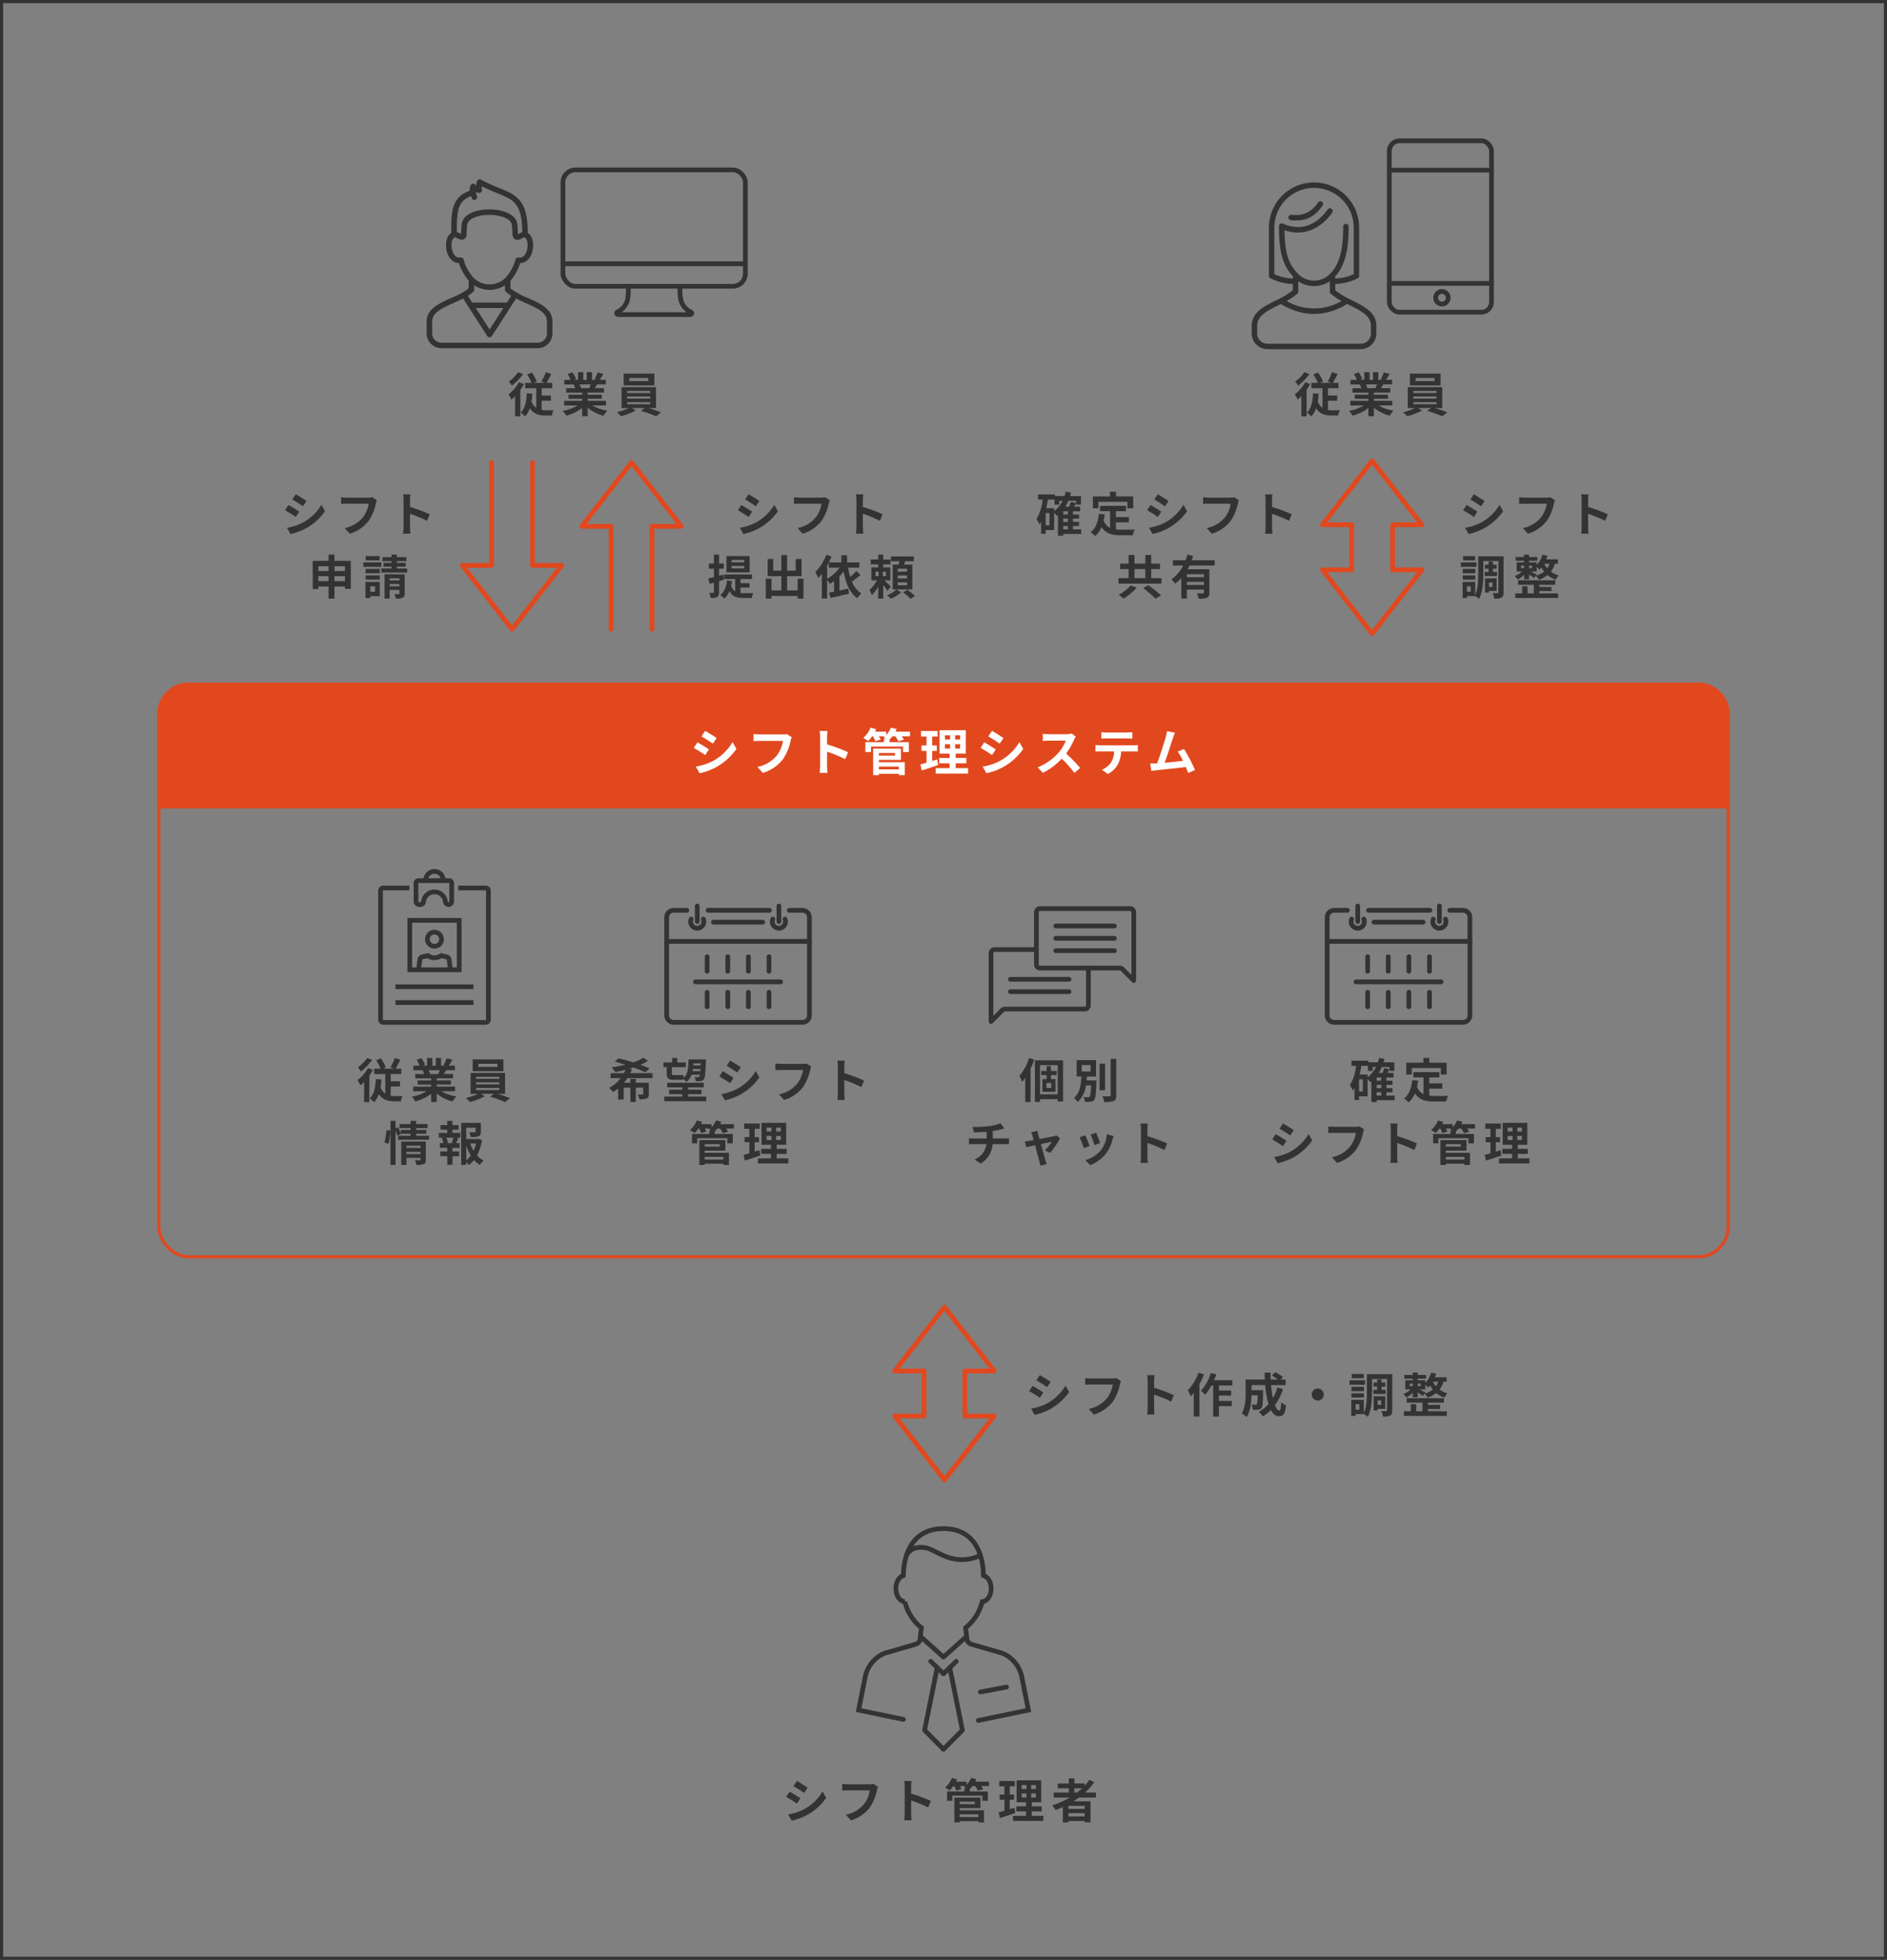 <svg id="グループ_1331" data-name="グループ 1331" xmlns="http://www.w3.org/2000/svg" width="600" height="623" viewBox="0 0 600 623">
  <rect x="0" y="0" width="600" height="623" fill="#808080" stroke="none"/>
  <g id="グループ_1076" data-name="グループ 1076" transform="translate(50 217)">
    <g id="長方形_1264" data-name="長方形 1264" fill="none" stroke="#e1481e" stroke-width="1">
      <rect width="500" height="183" rx="10" stroke="none"/>
      <rect x="0.5" y="0.5" width="499" height="182" rx="9.5" fill="none"/>
    </g>
    <path id="長方形_1265" data-name="長方形 1265" d="M10,0H490a10,10,0,0,1,10,10V40a0,0,0,0,1,0,0H0a0,0,0,0,1,0,0V10A10,10,0,0,1,10,0Z" fill="#e1481e"/>
  </g>
  <path id="パス_2280" data-name="パス 2280" d="M-75.776-12.672l-1.168,1.76c1.056.592,2.72,1.68,3.616,2.3l1.2-1.776C-72.96-10.96-74.72-12.08-75.776-12.672Zm-2.976,11.36L-77.552.8a19.469,19.469,0,0,0,5.344-1.984A19.319,19.319,0,0,0-65.84-6.928L-67.072-9.1a16.31,16.31,0,0,1-6.224,6A17.754,17.754,0,0,1-78.752-1.312Zm.512-7.712-1.168,1.776A41.787,41.787,0,0,1-75.76-4.976l1.168-1.792C-75.408-7.344-77.168-8.448-78.24-9.024Zm28.416-2.64a5.363,5.363,0,0,1-1.264.128H-58.48c-.528,0-1.44-.08-1.92-.128v2.256c.416-.032,1.184-.064,1.9-.064h7.456A10.128,10.128,0,0,1-52.912-4.96a10.554,10.554,0,0,1-6.272,3.744L-57.44.7a12.8,12.8,0,0,0,6.432-4.416,16.443,16.443,0,0,0,2.4-5.824,6.516,6.516,0,0,1,.352-1.12Zm19.488,5.776a52.257,52.257,0,0,0-6.688-2.48V-10.72a17.4,17.4,0,0,1,.144-1.936h-2.5a11.159,11.159,0,0,1,.16,1.936v9.184a17.121,17.121,0,0,1-.16,2.224h2.5c-.064-.64-.144-1.76-.144-2.224V-6.064A46.214,46.214,0,0,1-31.248-3.68Zm16.128,4.56v.9h-6.336v-.9Zm-1.216-4.32v.832h-5.12v-.832Zm-5.12,2.192h7.008V-7.024h-8.832V1.408h1.824V.976h6.336v.432h1.888V-2.72h-8.224Zm9.9-8.976h-4.64q.216-.408.384-.816L-16.7-13.68a7.377,7.377,0,0,1-1.52,2.32v-1.072h-3.552c.128-.256.256-.512.368-.768l-1.776-.48a8.589,8.589,0,0,1-2.352,3.248,10.01,10.01,0,0,1,1.552,1.024,11.818,11.818,0,0,0,1.28-1.536h.272a9.088,9.088,0,0,1,.72,1.536L-20-9.888a8.067,8.067,0,0,0-.528-1.056h1.872c-.128.112-.272.224-.4.32.208.1.512.24.8.4h-.7V-9.1h-5.888v3.168h1.792V-7.68h10.192v1.744h1.856V-9.1h-6.128v-.864a8.8,8.8,0,0,0,.88-.976h.928a9.432,9.432,0,0,1,.96,1.568l1.76-.5a8.05,8.05,0,0,0-.672-1.072h2.64ZM-2.016-3.6c-.512.176-1.04.336-1.568.5V-6.3h1.44V-8.048h-1.44v-2.816h1.712V-12.64h-5.28v1.776h1.76v2.816H-7.008V-6.3h1.616v3.76c-.736.208-1.392.384-1.952.528L-6.912-.08c1.536-.5,3.456-1.1,5.216-1.728ZM.448-8.432H2.1v1.376H.448Zm0-2.832H2.1v1.328H.448ZM5.28-9.936H3.7v-1.328H5.28Zm0,2.88H3.7V-8.432H5.28ZM3.872-.832v-1.52H7.264V-4.064H3.872V-5.44H7.088v-7.44H-1.264v7.44h3.2v1.376H-1.376v1.712H1.936v1.52H-2.48V.9H7.808V-.832Zm11.552-11.84-1.168,1.76c1.056.592,2.72,1.68,3.616,2.3l1.2-1.776C18.24-10.96,16.48-12.08,15.424-12.672ZM12.448-1.312,13.648.8a19.469,19.469,0,0,0,5.344-1.984A19.319,19.319,0,0,0,25.36-6.928L24.128-9.1a16.31,16.31,0,0,1-6.224,6A17.755,17.755,0,0,1,12.448-1.312Zm.512-7.712L11.792-7.248A41.788,41.788,0,0,1,15.44-4.976l1.168-1.792C15.792-7.344,14.032-8.448,12.96-9.024Zm27.792-2.8a5.776,5.776,0,0,1-1.664.208H33.456a17.875,17.875,0,0,1-1.888-.112v2.272c.336-.016,1.216-.112,1.888-.112H38.88A12.4,12.4,0,0,1,36.5-5.648a18.127,18.127,0,0,1-6.56,4.592L31.584.672a21.076,21.076,0,0,0,6.016-4.5A36.486,36.486,0,0,1,41.632.7L43.456-.88a44.98,44.98,0,0,0-4.464-4.576,23.524,23.524,0,0,0,2.512-4.4,7.56,7.56,0,0,1,.56-.992ZM58.32-10.272c.56,0,1.168.032,1.728.064v-2.064a12.535,12.535,0,0,1-1.728.112H51.888a11.921,11.921,0,0,1-1.7-.112v2.064c.48-.032,1.152-.064,1.712-.064ZM49.856-8.08c-.5,0-1.056-.048-1.536-.1v2.1c.448-.032,1.072-.064,1.536-.064h4.4a6.876,6.876,0,0,1-.992,3.536,6.646,6.646,0,0,1-2.9,2.288L52.24,1.04a7.677,7.677,0,0,0,3.216-3.072A10.151,10.151,0,0,0,56.48-6.144h3.856c.448,0,1.056.016,1.456.048v-2.08a12.312,12.312,0,0,1-1.456.1ZM79.968-.24a49.21,49.21,0,0,0-3.5-6.656l-2,.816a19.34,19.34,0,0,1,1.68,2.928c-1.616.192-3.888.448-5.84.64.8-2.144,2.1-6.208,2.608-7.776a18.2,18.2,0,0,1,.688-1.776l-2.544-.512a11.872,11.872,0,0,1-.384,1.84c-.464,1.664-1.84,6.048-2.768,8.416l-.432.016c-.528.016-1.216.016-1.76.016L66.08.048c.512-.064,1.1-.144,1.5-.192,2.016-.208,6.864-.72,9.472-1.024.288.688.544,1.344.752,1.888Z" transform="translate(300 245)" fill="#fff"/>
  <path id="パス_2281" data-name="パス 2281" d="M-21.24-12.69a12.533,12.533,0,0,1-2.94,2.97,13.65,13.65,0,0,1,.93,1.305,18.441,18.441,0,0,0,3.585-3.66Zm.27,3.2A12.8,12.8,0,0,1-24.315-5.64a10.835,10.835,0,0,1,.93,1.665,13.28,13.28,0,0,0,1.17-1.11v6.42h1.665v-8.43A20.1,20.1,0,0,0-19.41-8.91Zm7.215,5.865h2.94V-5.265h-2.94V-7.59h3.345v-1.7h-1.8c.465-.765,1.005-1.815,1.5-2.82l-1.74-.6A17.026,17.026,0,0,1-13.845-9.72l1.155.435h-3.585l.96-.465a16.273,16.273,0,0,0-1.59-2.85l-1.47.645a19.114,19.114,0,0,1,1.41,2.67H-19.02v1.7H-15.5v6.24a4.332,4.332,0,0,1-1.5-2.025,24.216,24.216,0,0,0,.285-2.49l-1.785-.12c-.12,2.61-.555,4.83-1.935,6.135a8.363,8.363,0,0,1,1.365,1.215,7.089,7.089,0,0,0,1.53-2.6c1.185,1.815,2.865,2.31,4.92,2.31h2.1A5.825,5.825,0,0,1-9.99-.585c-.525,0-2.085.015-2.49,0a8.8,8.8,0,0,1-1.275-.09Zm15.6-5.175c-.165.405-.345.84-.525,1.2h-2.8l.255-.045a7.388,7.388,0,0,0-.51-1.155ZM6.69-2.115v-1.47H.855v-.66h4.5v-1.29H.855V-6.21h5.2v-1.4H3.12c.225-.36.465-.765.7-1.2h2.82V-10.26H4.7c.345-.525.75-1.2,1.17-1.89L3.99-12.6a12.083,12.083,0,0,1-.945,2.175l.54.165H2.25V-12.7H.57v2.445H-.54V-12.7H-2.205v2.445H-3.57l.735-.27a11.35,11.35,0,0,0-1.14-2.115l-1.53.525a13.446,13.446,0,0,1,.93,1.86h-2.01v1.455H-3.45l-.18.03a6.74,6.74,0,0,1,.51,1.17H-5.97v1.4H-.9v.675H-5.22v1.29H-.9v.66H-6.63v1.47h4.305A15.759,15.759,0,0,1-7.065-.36a8.32,8.32,0,0,1,1.14,1.485A14.229,14.229,0,0,0-.9-1.3V1.3H.855v-2.7A12.8,12.8,0,0,0,5.9,1.14,8.391,8.391,0,0,1,7.1-.48,13.4,13.4,0,0,1,2.34-2.115ZM20.16-9.87H14.1v-.975h6.06Zm1.9-2.37H12.3v3.75h9.765ZM13.4-3.165h7.35v.66H13.4Zm0-1.785h7.35V-4.3H13.4Zm0-1.77h7.35v.645H13.4ZM22.59-1.29V-7.935H11.625V-1.29H13.95A18.322,18.322,0,0,1,10.11.03,15.69,15.69,0,0,1,11.46,1.3,19.986,19.986,0,0,0,16.11-.5l-1.14-.8h4.065L17.79-.405A39.925,39.925,0,0,1,22.6,1.335L24.18.075c-1.035-.4-2.565-.945-3.96-1.365ZM-14.46,14.6a20.25,20.25,0,0,0,.585-4.185l-1.26-.165a19.615,19.615,0,0,1-.615,3.915Zm5.7,3.24v-.69h4.485v.69Zm4.485-2.655v.705H-8.76v-.705Zm1.68-1.3H-10.41v7.44h1.65V19.07h4.485v.5c0,.18-.075.24-.285.24-.195,0-.9.015-1.515-.03a5.912,5.912,0,0,1,.48,1.515,5.74,5.74,0,0,0,2.31-.255c.54-.24.69-.66.69-1.44ZM-5.67,12.035V11.39h3.225v-1.2H-5.67v-.6h3.63V8.315H-5.67V7.3H-7.44v1.02h-3.51V9.59h3.51v.6h-3.1v1.185a17.894,17.894,0,0,0-.84-2.04l-.855.36V7.3h-1.605v14h1.605V10.385a12.541,12.541,0,0,1,.555,1.65l1.17-.57-.03-.075h3.1v.645h-3.975V13.31H-1.59V12.035Zm11.805,2.34H3.945l.48-.135a6.411,6.411,0,0,0-.525-1.6H6.18c-.135.51-.36,1.155-.525,1.6ZM5.865,10.1h1.95V8.63H5.865V7.325H4.215V8.63H2.07V10.1H4.215v1.035H1.545v1.5H3.03l-.54.135a8.546,8.546,0,0,1,.495,1.6H1.86v1.5H4.215V17.03H1.98v1.5H4.215v2.73h1.65V18.53H7.98v-1.5H5.865V15.875h2.28v-1.5H7.02c.21-.45.435-1.035.69-1.59l-.585-.15H8.37v-1.5h-2.5Zm4.395,5a14.836,14.836,0,0,0,1.44,3.24,7.772,7.772,0,0,1-1.44,1.53Zm3.12-.615a10.9,10.9,0,0,1-.8,2.325A11.288,11.288,0,0,1,11.52,14.48Zm.8-1.485-.3.075H10.26V9.485h2.985v1.23c0,.165-.075.21-.3.225-.225,0-1.05,0-1.785-.03a6.119,6.119,0,0,1,.51,1.53,6.952,6.952,0,0,0,2.475-.255c.585-.24.75-.675.75-1.44V7.925H8.64V21.29h1.62v-.885a5.176,5.176,0,0,1,.825.93,8.281,8.281,0,0,0,1.635-1.6A7.881,7.881,0,0,0,14.6,21.32a6.17,6.17,0,0,1,1.155-1.41,7.236,7.236,0,0,1-2.085-1.635,15.321,15.321,0,0,0,1.575-4.9Z" transform="translate(138 349)" fill="#333"/>
  <path id="パス_2282" data-name="パス 2282" d="M-27.525-6.3V-7.86h-7.1a12.751,12.751,0,0,0,.57-1.215l-.825-.225c.435-.12.855-.255,1.26-.39a38.566,38.566,0,0,1,3.81,1.545l1.365-1.23c-.8-.375-1.8-.765-2.91-1.155a18.847,18.847,0,0,0,2.4-1.23l-1.485-1.02A14.382,14.382,0,0,1-33.66-11.3c-1.6-.495-3.255-.945-4.635-1.275l-1.245,1.035c1.05.27,2.205.615,3.375.99a44.186,44.186,0,0,1-4.38.84A12.52,12.52,0,0,1-39.33-8.22c1.035-.21,2.13-.435,3.225-.735a8.951,8.951,0,0,1-.51,1.1H-40.86V-6.3h3.225a11.19,11.19,0,0,1-3.675,3.1A9.817,9.817,0,0,1-40.125-1.86,9.544,9.544,0,0,0-38.46-2.985V.54h1.77V-3.27h2.13V1.3h1.725V-3.27h2.355v1.98c0,.165-.075.225-.27.225s-.885,0-1.485-.03a5.639,5.639,0,0,1,.54,1.53A6.107,6.107,0,0,0-29.4.18c.555-.255.705-.66.705-1.455V-4.83h-4.14V-6.06H-34.56v1.23h-2.025a16.787,16.787,0,0,0,1.08-1.47Zm15.33-4.68-.03.645H-14.58c.015-.21.03-.42.045-.645Zm-2.61,2.46c.045-.225.075-.45.105-.675h2.43q-.023.36-.045.675ZM-23-7.86c0,1.56.435,2.1,2.085,2.1h2.025a4.817,4.817,0,0,0,1.335-.12L-17.565-6a4.433,4.433,0,0,1,.735.96,4.779,4.779,0,0,0,1.695-2.325h2.685a1.253,1.253,0,0,1-.18.585.482.482,0,0,1-.42.18c-.225,0-.63-.015-1.11-.06a3.4,3.4,0,0,1,.39,1.35,9.733,9.733,0,0,0,1.56-.045A1.378,1.378,0,0,0-11.2-5.91c.36-.48.51-1.89.645-5.7.015-.18.015-.63.015-.63H-16.08c-.06,2.685-.15,4.635-1.53,5.85-.045-.33-.075-.69-.1-.96a5.913,5.913,0,0,1-1.215.105H-20.9c-.375,0-.465-.165-.465-.585V-9.78h4.455v-1.5h-2.73v-1.41h-1.65v1.41h-2.76v1.5H-23ZM-16.23-.42v-.765h4.26V-2.61h-4.26v-.75h4.98V-4.815h-11.6V-3.36h4.815v.75h-4.2v1.425h4.2V-.42h-5.745V1.05H-10.44V-.42ZM-2.865-11.88-3.96-10.23c.99.555,2.55,1.575,3.39,2.16L.555-9.735C-.225-10.275-1.875-11.325-2.865-11.88ZM-5.655-1.23-4.53.75A18.252,18.252,0,0,0,.48-1.11,18.112,18.112,0,0,0,6.45-6.495L5.3-8.535A15.291,15.291,0,0,1-.54-2.91,16.645,16.645,0,0,1-5.655-1.23Zm.48-7.23L-6.27-6.8a39.176,39.176,0,0,1,3.42,2.13l1.095-1.68C-2.52-6.885-4.17-7.92-5.175-8.46Zm26.64-2.475a5.028,5.028,0,0,1-1.185.12H13.35c-.495,0-1.35-.075-1.8-.12V-8.82c.39-.03,1.11-.06,1.785-.06h6.99A9.495,9.495,0,0,1,18.57-4.65a9.894,9.894,0,0,1-5.88,3.51L14.325.66a12,12,0,0,0,6.03-4.14A15.415,15.415,0,0,0,22.6-8.94a6.109,6.109,0,0,1,.33-1.05ZM39.735-5.52a48.991,48.991,0,0,0-6.27-2.325v-2.2a16.312,16.312,0,0,1,.135-1.815H31.26a10.462,10.462,0,0,1,.15,1.815v8.61A16.051,16.051,0,0,1,31.26.645H33.6c-.06-.6-.135-1.65-.135-2.085V-5.685A43.326,43.326,0,0,1,38.88-3.45ZM-4.995,18.755v.84h-5.94v-.84Zm-1.14-4.05v.78h-4.8V14.7Zm-4.8,2.055h6.57V13.415h-8.28v7.9h1.71v-.4h5.94v.4h1.77V17.45h-7.71ZM-1.65,8.345H-6q.2-.383.36-.765l-1.7-.405A6.916,6.916,0,0,1-8.76,9.35V8.345h-3.33c.12-.24.24-.48.345-.72l-1.665-.45a8.052,8.052,0,0,1-2.2,3.045,9.384,9.384,0,0,1,1.455.96,11.079,11.079,0,0,0,1.2-1.44h.255a8.52,8.52,0,0,1,.675,1.44l1.6-.45a7.563,7.563,0,0,0-.495-.99h1.755c-.12.105-.255.21-.375.3.195.09.48.225.75.375h-.66v1.05h-5.52v2.97h1.68V12.8h9.555v1.635h1.74v-2.97H-7.74v-.81a8.25,8.25,0,0,0,.825-.915h.87a8.843,8.843,0,0,1,.9,1.47l1.65-.465a7.546,7.546,0,0,0-.63-1.005H-1.65Zm8.085,8.28c-.48.165-.975.315-1.47.465v-3h1.35V12.455H4.965V9.815H6.57V8.15H1.62V9.815H3.27v2.64H1.755V14.09H3.27v3.525c-.69.195-1.305.36-1.83.5l.405,1.815c1.44-.465,3.24-1.035,4.89-1.62Zm2.31-4.53H10.29v1.29H8.745Zm0-2.655H10.29v1.245H8.745Zm4.53,1.245H11.79V9.44h1.485Zm0,2.7H11.79v-1.29h1.485Zm-1.32,5.835V17.8h3.18v-1.6h-3.18V14.9H14.97V7.925H7.14V14.9h3v1.29H7.035v1.6H10.14V19.22H6v1.62h9.645V19.22Z" transform="translate(235 349)" fill="#333"/>
  <path id="パス_2283" data-name="パス 2283" d="M-12.795-12.675a15.865,15.865,0,0,1-3.06,5.67,12.6,12.6,0,0,1,.84,1.935A15.391,15.391,0,0,0-14.01-6.36V1.32h1.695V-9.315a28.517,28.517,0,0,0,1.17-2.85Zm7.065,9.51H-7.26V-4.74h1.53ZM-4.02-7.26V-8.55H-5.835v-1.53h-1.38v1.53H-8.94v1.29h1.725v1.29H-8.55v4.02h4.155V-5.97h-1.44V-7.26ZM-9.315-1.125V-10.4h5.64v9.27Zm-1.62-10.815V1.29h1.62V.42h5.64v.735h1.7v-13.1Zm14.9,1.5H6.78v2.055H3.96ZM5.49-5.565c.03-.405.06-.825.09-1.23H8.505v-5.22H2.34V-6.8h1.5C3.72-4.3,3.42-1.605,1.455.015A4.687,4.687,0,0,1,2.64,1.32,8.51,8.51,0,0,0,5.28-4H6.945C6.84-1.635,6.705-.675,6.48-.42a.54.54,0,0,1-.495.2A12.085,12.085,0,0,1,4.515-.3a3.658,3.658,0,0,1,.45,1.545A11.068,11.068,0,0,0,6.78,1.2,1.569,1.569,0,0,0,7.905.645c.42-.51.57-1.95.72-5.565,0-.21.015-.645.015-.645Zm5.88-5.325H9.63v8.445h1.74Zm1.785-1.515V-.855c0,.27-.12.36-.4.36-.315,0-1.275,0-2.25-.03a6.518,6.518,0,0,1,.615,1.845A7.968,7.968,0,0,0,14.1.975c.615-.285.825-.78.825-1.83v-11.55ZM-24.33,12.905V10.52a24.215,24.215,0,0,0,2.52-.495c.255-.06.645-.165,1.155-.285l-1.23-1.65a16.258,16.258,0,0,1-3.78.9,35.4,35.4,0,0,1-5.115.24l.465,1.74c1-.03,2.58-.075,4.02-.2v2.13h-4.23a13.058,13.058,0,0,1-1.38-.09V14.75c.39-.03.945-.06,1.41-.06h4.125a5.937,5.937,0,0,1-3.765,4.875l1.905,1.29a7.514,7.514,0,0,0,3.84-6.165h3.885c.405,0,.915.03,1.32.06V12.815c-.33.03-1.05.09-1.365.09ZM-6.12,17.48a23.611,23.611,0,0,0,3.195-4.695l-1.2-.855a2.859,2.859,0,0,1-.765.24c-.585.135-2.685.54-4.59.9l-.405-1.455c-.09-.39-.18-.78-.24-1.14l-2.01.48a5.253,5.253,0,0,1,.42,1.065c.1.33.24.81.39,1.395-.69.135-1.23.225-1.44.255-.5.09-.9.135-1.38.18l.465,1.8c.45-.1,1.545-.33,2.805-.6.54,2.055,1.155,4.38,1.38,5.19a8.8,8.8,0,0,1,.27,1.305l2.04-.5c-.12-.3-.315-.96-.405-1.23-.24-.78-.87-3.09-1.44-5.145,1.62-.345,3.105-.645,3.465-.72a13.217,13.217,0,0,1-2.2,2.7Zm14.67-6.4-1.785.585A24.984,24.984,0,0,1,7.98,14.99l1.8-.63C9.57,13.67,8.835,11.72,8.55,11.075Zm3.42.42a10.109,10.109,0,0,1-1.9,5.145,10.093,10.093,0,0,1-4.98,3.135l1.575,1.6a11.714,11.714,0,0,0,5.025-3.72,12.1,12.1,0,0,0,2.04-4.4c.09-.3.18-.615.36-1.095Zm-6.9.375-1.8.645A30.3,30.3,0,0,1,4.635,15.98l1.83-.69C6.165,14.45,5.445,12.635,5.07,11.87Zm26.04,2.61a48.991,48.991,0,0,0-6.27-2.325V9.95a16.313,16.313,0,0,1,.135-1.815h-2.34a10.462,10.462,0,0,1,.15,1.815v8.61a16.051,16.051,0,0,1-.15,2.085h2.34c-.06-.6-.135-1.65-.135-2.085V14.315a43.326,43.326,0,0,1,5.415,2.235Z" transform="translate(340 349)" fill="#333"/>
  <path id="パス_2284" data-name="パス 2284" d="M-7.275-1.8H-5.8V-.735h-1.47Zm-2.88-5.625H-12.69c.21-.9.39-1.83.525-2.775h2.115v1.62h1.515V-9.81h1.05a9.048,9.048,0,0,1-2.67,3.255Zm-1.5,5.385H-12.87V-5.895h1.215ZM-5.8-5.46h-1.47V-6.465H-5.8Zm0,2.37h-1.47V-4.155H-5.8ZM-1.56-.735H-4.17V-1.8h1.935V-3.09H-4.17V-4.155h1.935v-1.3H-4.17V-6.465H-1.9v-1.47h-1.92c.195-.375.39-.765.57-1.17l-1.62-.345A10.766,10.766,0,0,1-5.4-7.935H-6.6A13.689,13.689,0,0,0-5.655-9.81H-3.21v1.23h1.575v-2.73H-5.1c.1-.36.21-.72.3-1.1l-1.68-.3a13.611,13.611,0,0,1-.39,1.395H-9.915v-.51h-5.37v1.62h1.455a14.862,14.862,0,0,1-1.965,6.21A9.1,9.1,0,0,1-14.85-2.3a7.811,7.811,0,0,0,.54-.825v3.8h1.44V-.5h2.715v-5.52c.33.345.7.8.885,1.02.105-.075.21-.165.315-.24V1.3h1.68V.72H-1.56ZM3.9-9.495h9.225V-7.44H14.97v-3.75H9.48v-1.5H7.59v1.5H2.145v3.75H3.9Zm5.565,6.54H13.59v-1.68H9.465V-6.51h3.21V-8.2H4.425v1.7H7.62v5.295A4.038,4.038,0,0,1,5.58-3.57c.135-.6.24-1.23.33-1.905l-1.86-.18C3.78-3.09,3.045-1.02,1.425.18A10.923,10.923,0,0,1,2.9,1.395a7.654,7.654,0,0,0,2.01-2.85c1.35,2.145,3.405,2.6,6.18,2.6h3.75a6.67,6.67,0,0,1,.63-1.815c-1.005.045-3.48.045-4.29.045a15.5,15.5,0,0,1-1.71-.09ZM-37.065,8.12-38.16,9.77c.99.555,2.55,1.575,3.39,2.16l1.125-1.665C-34.425,9.725-36.075,8.675-37.065,8.12Zm-2.79,10.65,1.125,1.98a18.252,18.252,0,0,0,5.01-1.86,18.112,18.112,0,0,0,5.97-5.385l-1.155-2.04A15.291,15.291,0,0,1-34.74,17.09,16.645,16.645,0,0,1-39.855,18.77Zm.48-7.23-1.1,1.665a39.176,39.176,0,0,1,3.42,2.13l1.095-1.68C-36.72,13.115-38.37,12.08-39.375,11.54Zm26.64-2.475a5.028,5.028,0,0,1-1.185.12h-6.93c-.5,0-1.35-.075-1.8-.12V11.18c.39-.03,1.11-.06,1.785-.06h6.99a9.495,9.495,0,0,1-1.755,4.23,9.894,9.894,0,0,1-5.88,3.51l1.635,1.8a12,12,0,0,0,6.03-4.14,15.415,15.415,0,0,0,2.25-5.46,6.109,6.109,0,0,1,.33-1.05ZM5.535,14.48a48.991,48.991,0,0,0-6.27-2.325V9.95A16.313,16.313,0,0,1-.6,8.135H-2.94A10.462,10.462,0,0,1-2.79,9.95v8.61a16.051,16.051,0,0,1-.15,2.085H-.6c-.06-.6-.135-1.65-.135-2.085V14.315A43.326,43.326,0,0,1,4.68,16.55Zm15.12,4.275v.84h-5.94v-.84Zm-1.14-4.05v.78h-4.8V14.7Zm-4.8,2.055h6.57V13.415H13v7.9h1.71v-.4h5.94v.4h1.77V17.45h-7.71ZM24,8.345H19.65q.2-.383.36-.765l-1.695-.405A6.916,6.916,0,0,1,16.89,9.35V8.345H13.56c.12-.24.24-.48.345-.72l-1.665-.45a8.052,8.052,0,0,1-2.2,3.045,9.384,9.384,0,0,1,1.455.96,11.079,11.079,0,0,0,1.2-1.44h.255a8.52,8.52,0,0,1,.675,1.44l1.6-.45a7.563,7.563,0,0,0-.495-.99h1.755c-.12.105-.255.21-.375.3.195.09.48.225.75.375H16.2v1.05H10.68v2.97h1.68V12.8h9.555v1.635h1.74v-2.97H17.91v-.81a8.25,8.25,0,0,0,.825-.915h.87a8.843,8.843,0,0,1,.9,1.47l1.65-.465a7.546,7.546,0,0,0-.63-1.005H24Zm8.085,8.28c-.48.165-.975.315-1.47.465v-3h1.35V12.455h-1.35V9.815h1.6V8.15H27.27V9.815h1.65v2.64H27.405V14.09H28.92v3.525c-.69.195-1.3.36-1.83.5l.405,1.815c1.44-.465,3.24-1.035,4.89-1.62Zm2.31-4.53H35.94v1.29H34.4Zm0-2.655H35.94v1.245H34.4Zm4.53,1.245H37.44V9.44h1.485Zm0,2.7H37.44v-1.29h1.485ZM37.6,19.22V17.8h3.18v-1.6H37.6V14.9H40.62V7.925H32.79V14.9h3v1.29h-3.1v1.6h3.1V19.22H31.65v1.62H41.3V19.22Z" transform="translate(445 349)" fill="#333"/>
  <g id="グループ_1066" data-name="グループ 1066" transform="translate(211.988 288)">
    <path id="パス_650" data-name="パス 650" d="M670.767,515.058v23.5a2.222,2.222,0,0,1-2.221,2.221H627.6a2.221,2.221,0,0,1-2.222-2.221v-23.5" transform="translate(-625.383 -503.804)" fill="none" stroke="#333" stroke-miterlimit="10" stroke-width="1.5"/>
    <g id="グループ_1062" data-name="グループ 1062" transform="translate(7.607 0)">
      <g id="グループ_1061" data-name="グループ 1061" transform="translate(0 4.158)">
        <path id="パス_651" data-name="パス 651" d="M645.6,496.352a2.046,2.046,0,0,0-.166.805,2.1,2.1,0,0,0,4.206,0,2.045,2.045,0,0,0-.167-.805" transform="translate(-645.435 -496.352)" fill="none" stroke="#333" stroke-linecap="round" stroke-miterlimit="10" stroke-width="1.5"/>
      </g>
      <line id="線_328" data-name="線 328" y1="4.926" transform="translate(2.103 0)" fill="none" stroke="#333" stroke-linecap="round" stroke-miterlimit="10" stroke-width="1.5"/>
    </g>
    <g id="グループ_1064" data-name="グループ 1064" transform="translate(33.571 0)">
      <g id="グループ_1063" data-name="グループ 1063" transform="translate(0 4.158)">
        <path id="パス_652" data-name="パス 652" d="M717.918,496.352a2.053,2.053,0,0,1,.166.805,2.1,2.1,0,0,1-4.207,0,2.052,2.052,0,0,1,.167-.805" transform="translate(-713.878 -496.352)" fill="none" stroke="#333" stroke-linecap="round" stroke-miterlimit="10" stroke-width="1.5"/>
      </g>
      <line id="線_329" data-name="線 329" y1="4.926" transform="translate(2.103 0)" fill="none" stroke="#333" stroke-linecap="round" stroke-miterlimit="10" stroke-width="1.5"/>
    </g>
    <line id="線_330" data-name="線 330" x1="19.512" transform="translate(13.17 1.365)" fill="none" stroke="#333" stroke-linecap="round" stroke-miterlimit="10" stroke-width="1.5"/>
    <path id="パス_653" data-name="パス 653" d="M631.793,488.991H627.6a2.221,2.221,0,0,0-2.222,2.221v7.667h45.384v-7.667a2.222,2.222,0,0,0-2.221-2.221h-4.188" transform="translate(-625.383 -487.626)" fill="none" stroke="#333" stroke-linecap="round" stroke-miterlimit="10" stroke-width="1.5"/>
    <g id="グループ_1065" data-name="グループ 1065" transform="translate(12.859 16.124)">
      <line id="線_331" data-name="線 331" y2="4.612" fill="none" stroke="#333" stroke-linecap="round" stroke-miterlimit="10" stroke-width="1.5"/>
      <line id="線_332" data-name="線 332" y2="4.612" transform="translate(6.555)" fill="none" stroke="#333" stroke-linecap="round" stroke-miterlimit="10" stroke-width="1.5"/>
      <line id="線_333" data-name="線 333" y2="4.612" transform="translate(13.111)" fill="none" stroke="#333" stroke-linecap="round" stroke-miterlimit="10" stroke-width="1.5"/>
      <line id="線_334" data-name="線 334" y2="4.612" transform="translate(19.666)" fill="none" stroke="#333" stroke-linecap="round" stroke-miterlimit="10" stroke-width="1.5"/>
      <line id="線_335" data-name="線 335" y2="4.612" transform="translate(0 11.291)" fill="none" stroke="#333" stroke-linecap="round" stroke-miterlimit="10" stroke-width="1.5"/>
      <line id="線_336" data-name="線 336" y2="4.612" transform="translate(6.555 11.291)" fill="none" stroke="#333" stroke-linecap="round" stroke-miterlimit="10" stroke-width="1.5"/>
      <line id="線_337" data-name="線 337" y2="4.612" transform="translate(13.111 11.291)" fill="none" stroke="#333" stroke-linecap="round" stroke-miterlimit="10" stroke-width="1.5"/>
      <line id="線_338" data-name="線 338" y2="4.612" transform="translate(19.666 11.291)" fill="none" stroke="#333" stroke-linecap="round" stroke-miterlimit="10" stroke-width="1.5"/>
    </g>
    <line id="線_339" data-name="線 339" x2="27.058" transform="translate(9.163 24.114)" fill="none" stroke="#333" stroke-linecap="round" stroke-miterlimit="10" stroke-width="1.5"/>
    <line id="線_340" data-name="線 340" x1="15.654" transform="translate(14.865 5.132)" fill="none" stroke="#333" stroke-linecap="round" stroke-miterlimit="10" stroke-width="1.5"/>
  </g>
  <g id="グループ_1093" data-name="グループ 1093" transform="translate(422 288)">
    <path id="パス_650-2" data-name="パス 650" d="M670.767,515.058v23.5a2.222,2.222,0,0,1-2.221,2.221H627.6a2.221,2.221,0,0,1-2.222-2.221v-23.5" transform="translate(-625.383 -503.804)" fill="none" stroke="#333" stroke-miterlimit="10" stroke-width="1.5"/>
    <g id="グループ_1062-2" data-name="グループ 1062" transform="translate(7.607 0)">
      <g id="グループ_1061-2" data-name="グループ 1061" transform="translate(0 4.158)">
        <path id="パス_651-2" data-name="パス 651" d="M645.6,496.352a2.046,2.046,0,0,0-.166.805,2.1,2.1,0,0,0,4.206,0,2.045,2.045,0,0,0-.167-.805" transform="translate(-645.435 -496.352)" fill="none" stroke="#333" stroke-linecap="round" stroke-miterlimit="10" stroke-width="1.5"/>
      </g>
      <line id="線_328-2" data-name="線 328" y1="4.926" transform="translate(2.103 0)" fill="none" stroke="#333" stroke-linecap="round" stroke-miterlimit="10" stroke-width="1.5"/>
    </g>
    <g id="グループ_1064-2" data-name="グループ 1064" transform="translate(33.571 0)">
      <g id="グループ_1063-2" data-name="グループ 1063" transform="translate(0 4.158)">
        <path id="パス_652-2" data-name="パス 652" d="M717.918,496.352a2.053,2.053,0,0,1,.166.805,2.1,2.1,0,0,1-4.207,0,2.052,2.052,0,0,1,.167-.805" transform="translate(-713.878 -496.352)" fill="none" stroke="#333" stroke-linecap="round" stroke-miterlimit="10" stroke-width="1.5"/>
      </g>
      <line id="線_329-2" data-name="線 329" y1="4.926" transform="translate(2.103 0)" fill="none" stroke="#333" stroke-linecap="round" stroke-miterlimit="10" stroke-width="1.5"/>
    </g>
    <line id="線_330-2" data-name="線 330" x1="19.512" transform="translate(13.17 1.365)" fill="none" stroke="#333" stroke-linecap="round" stroke-miterlimit="10" stroke-width="1.5"/>
    <path id="パス_653-2" data-name="パス 653" d="M631.793,488.991H627.6a2.221,2.221,0,0,0-2.222,2.221v7.667h45.384v-7.667a2.222,2.222,0,0,0-2.221-2.221h-4.188" transform="translate(-625.383 -487.626)" fill="none" stroke="#333" stroke-linecap="round" stroke-miterlimit="10" stroke-width="1.5"/>
    <g id="グループ_1065-2" data-name="グループ 1065" transform="translate(12.859 16.124)">
      <line id="線_331-2" data-name="線 331" y2="4.612" fill="none" stroke="#333" stroke-linecap="round" stroke-miterlimit="10" stroke-width="1.5"/>
      <line id="線_332-2" data-name="線 332" y2="4.612" transform="translate(6.555)" fill="none" stroke="#333" stroke-linecap="round" stroke-miterlimit="10" stroke-width="1.5"/>
      <line id="線_333-2" data-name="線 333" y2="4.612" transform="translate(13.111)" fill="none" stroke="#333" stroke-linecap="round" stroke-miterlimit="10" stroke-width="1.5"/>
      <line id="線_334-2" data-name="線 334" y2="4.612" transform="translate(19.666)" fill="none" stroke="#333" stroke-linecap="round" stroke-miterlimit="10" stroke-width="1.5"/>
      <line id="線_335-2" data-name="線 335" y2="4.612" transform="translate(0 11.291)" fill="none" stroke="#333" stroke-linecap="round" stroke-miterlimit="10" stroke-width="1.5"/>
      <line id="線_336-2" data-name="線 336" y2="4.612" transform="translate(6.555 11.291)" fill="none" stroke="#333" stroke-linecap="round" stroke-miterlimit="10" stroke-width="1.5"/>
      <line id="線_337-2" data-name="線 337" y2="4.612" transform="translate(13.111 11.291)" fill="none" stroke="#333" stroke-linecap="round" stroke-miterlimit="10" stroke-width="1.5"/>
      <line id="線_338-2" data-name="線 338" y2="4.612" transform="translate(19.666 11.291)" fill="none" stroke="#333" stroke-linecap="round" stroke-miterlimit="10" stroke-width="1.5"/>
    </g>
    <line id="線_339-2" data-name="線 339" x2="27.058" transform="translate(9.163 24.114)" fill="none" stroke="#333" stroke-linecap="round" stroke-miterlimit="10" stroke-width="1.5"/>
    <line id="線_340-2" data-name="線 340" x1="15.654" transform="translate(14.865 5.132)" fill="none" stroke="#333" stroke-linecap="round" stroke-miterlimit="10" stroke-width="1.5"/>
  </g>
  <g id="グループ_1068" data-name="グループ 1068" transform="translate(315.115 288.821)">
    <line id="線_341" data-name="線 341" x1="18.635" transform="translate(20.587 5.533)" fill="none" stroke="#333" stroke-linecap="round" stroke-miterlimit="10" stroke-width="1.5"/>
    <line id="線_342" data-name="線 342" x2="18.635" transform="translate(20.587 9.455)" fill="none" stroke="#333" stroke-linecap="round" stroke-miterlimit="10" stroke-width="1.5"/>
    <line id="線_343" data-name="線 343" x2="18.635" transform="translate(20.587 13.377)" fill="none" stroke="#333" stroke-linecap="round" stroke-miterlimit="10" stroke-width="1.5"/>
    <line id="線_344" data-name="線 344" x2="18.635" transform="translate(6.163 22.481)" fill="none" stroke="#333" stroke-linecap="round" stroke-miterlimit="10" stroke-width="1.5"/>
    <line id="線_345" data-name="線 345" x2="18.635" transform="translate(6.163 26.402)" fill="none" stroke="#333" stroke-linecap="round" stroke-miterlimit="10" stroke-width="1.5"/>
    <path id="パス_654" data-name="パス 654" d="M109.267,1234.269v16.6a1.155,1.155,0,0,0,1.155,1.155h25.385a1.155,1.155,0,0,1,.818.339l3.6,3.61v-21.7a1.156,1.156,0,0,0-1.156-1.156h-28.65A1.155,1.155,0,0,0,109.267,1234.269Z" transform="translate(-94.843 -1233.113)" fill="none" stroke="#333" stroke-linecap="round" stroke-linejoin="round" stroke-miterlimit="10" stroke-width="1.5"/>
    <path id="パス_655" data-name="パス 655" d="M102.043,1273.481v11.87a1.156,1.156,0,0,1-1.155,1.156H75.5a1.156,1.156,0,0,0-.818.339l-3.6,3.61v-21.7a1.155,1.155,0,0,1,1.155-1.156H85.505" transform="translate(-71.082 -1254.571)" fill="none" stroke="#333" stroke-linecap="round" stroke-linejoin="round" stroke-miterlimit="10" stroke-width="1.5"/>
  </g>
  <g id="グループ_1085" data-name="グループ 1085" transform="translate(121 277)">
    <path id="パス_658" data-name="パス 658" d="M1244.114,1407.132v-.167a2.769,2.769,0,0,0-2.769-2.769h0a2.769,2.769,0,0,0-2.769,2.769v.167" transform="translate(-1224.198 -1404.196)" fill="none" stroke="#333" stroke-miterlimit="10" stroke-width="1.5"/>
    <path id="パス_659" data-name="パス 659" d="M1231.263,1411.887v5.836a1,1,0,0,0,1,1h.4a1,1,0,0,0,.99-.87l.016-.124a3.5,3.5,0,0,1,3.466-3.043h0a3.5,3.5,0,0,1,3.466,3.043l.016.124a1,1,0,0,0,.99.87h0a1,1,0,0,0,1-1v-5.836a.772.772,0,0,0-.772-.771h-9.8A.771.771,0,0,0,1231.263,1411.887Z" transform="translate(-1219.987 -1408.181)" fill="none" stroke="#333" stroke-miterlimit="10" stroke-width="1.5"/>
    <path id="パス_660" data-name="パス 660" d="M1213.837,1416.621H1205.6a.881.881,0,0,0-.919.839v41.051a.882.882,0,0,0,.919.839h32.454a.882.882,0,0,0,.92-.839V1417.46a.882.882,0,0,0-.92-.839h-8.635" transform="translate(-1204.683 -1411.35)" fill="none" stroke="#333" stroke-miterlimit="10" stroke-width="1.5"/>
    <g id="グループ_1083" data-name="グループ 1083" transform="translate(9.294 15.566)">
      <path id="パス_661" data-name="パス 661" d="M1246.915,1466.615l-.386-3.215a1.107,1.107,0,0,0-.783-.9l-1.774-.386-.057.039a3.719,3.719,0,0,1-4.105,0l-.057-.039-1.774.386a1.107,1.107,0,0,0-.783.9l-.387,3.215" transform="translate(-1234.004 -1450.9)" fill="none" stroke="#333" stroke-miterlimit="10" stroke-width="1.5"/>
      <path id="パス_662" data-name="パス 662" d="M1245.907,1452.256a2.248,2.248,0,1,1-2.24-2.427A2.339,2.339,0,0,1,1245.907,1452.256Z" transform="translate(-1235.809 -1446.1)" fill="none" stroke="#333" stroke-miterlimit="10" stroke-width="1.5"/>
      <rect id="長方形_1266" data-name="長方形 1266" width="15.715" height="15.715" transform="translate(0)" fill="none" stroke="#333" stroke-miterlimit="10" stroke-width="1.5"/>
    </g>
    <g id="グループ_1084" data-name="グループ 1084" transform="translate(4.748 36.67)">
      <line id="線_347" data-name="線 347" x2="24.798" transform="translate(0 0)" fill="none" stroke="#333" stroke-miterlimit="10" stroke-width="1.5"/>
      <line id="線_348" data-name="線 348" x2="24.798" transform="translate(0 5.016)" fill="none" stroke="#333" stroke-miterlimit="10" stroke-width="1.5"/>
    </g>
  </g>
  <path id="パス_2285" data-name="パス 2285" d="M-19.965-11.88l-1.1,1.65c.99.555,2.55,1.575,3.39,2.16l1.125-1.665C-17.325-10.275-18.975-11.325-19.965-11.88Zm-2.79,10.65L-21.63.75a18.252,18.252,0,0,0,5.01-1.86,18.112,18.112,0,0,0,5.97-5.385l-1.155-2.04A15.291,15.291,0,0,1-17.64-2.91,16.645,16.645,0,0,1-22.755-1.23Zm.48-7.23L-23.37-6.8a39.176,39.176,0,0,1,3.42,2.13l1.1-1.68C-19.62-6.885-21.27-7.92-22.275-8.46Zm26.64-2.475a5.028,5.028,0,0,1-1.185.12H-3.75c-.495,0-1.35-.075-1.8-.12V-8.82c.39-.03,1.11-.06,1.785-.06h6.99A9.495,9.495,0,0,1,1.47-4.65,9.894,9.894,0,0,1-4.41-1.14L-2.775.66a12,12,0,0,0,6.03-4.14,15.415,15.415,0,0,0,2.25-5.46,6.109,6.109,0,0,1,.33-1.05ZM22.635-5.52a48.991,48.991,0,0,0-6.27-2.325v-2.2a16.313,16.313,0,0,1,.135-1.815H14.16a10.462,10.462,0,0,1,.15,1.815v8.61A16.051,16.051,0,0,1,14.16.645H16.5c-.06-.6-.135-1.65-.135-2.085V-5.685A43.325,43.325,0,0,1,21.78-3.45ZM-7.65,15.74V14.15h3.33v1.59Zm-5.13,0V14.15h3.255v1.59ZM-9.525,11v1.515H-12.78V11Zm5.205,0v1.515H-7.65V11ZM-7.65,9.29V7.28H-9.525V9.29h-5.04v8.955h1.785v-.8h3.255v3.84H-7.65V17.45h3.33v.72h1.86V9.29ZM6.705,7.76H2.3V9.11h4.41Zm.54,2.01h-5.7v1.41h5.7ZM6.75,11.855H2.25V13.22h4.5Zm-4.5,3.39h4.5V13.91H2.25Zm3,2.145v1.725H3.705V17.39Zm1.515-1.41H2.205v5.115h1.5V20.51h3.06ZM9.9,17.36v-.7h3.105v.7Zm3.105-2.535V15.5H9.9v-.675Zm1.665-1.26h-6.4v7.71H9.9v-2.76h3.105v1.1c0,.165-.045.225-.24.225-.195.015-.81.015-1.365,0a5.29,5.29,0,0,1,.465,1.425A5.321,5.321,0,0,0,14.025,21c.51-.225.645-.615.645-1.365ZM12.2,11.72v-.6h2.79V9.92H12.2V9.38H15.21V8.105H12.2V7.3H10.5v.81H7.605V9.38H10.5v.54H7.98v1.2H10.5v.6H7.245v1.275H15.48V11.72Z" transform="translate(114 169)" fill="#333"/>
  <path id="パス_2286" data-name="パス 2286" d="M-19.965-11.88l-1.1,1.65c.99.555,2.55,1.575,3.39,2.16l1.125-1.665C-17.325-10.275-18.975-11.325-19.965-11.88Zm-2.79,10.65L-21.63.75a18.252,18.252,0,0,0,5.01-1.86,18.112,18.112,0,0,0,5.97-5.385l-1.155-2.04A15.291,15.291,0,0,1-17.64-2.91,16.645,16.645,0,0,1-22.755-1.23Zm.48-7.23L-23.37-6.8a39.176,39.176,0,0,1,3.42,2.13l1.1-1.68C-19.62-6.885-21.27-7.92-22.275-8.46Zm26.64-2.475a5.028,5.028,0,0,1-1.185.12H-3.75c-.495,0-1.35-.075-1.8-.12V-8.82c.39-.03,1.11-.06,1.785-.06h6.99A9.495,9.495,0,0,1,1.47-4.65,9.894,9.894,0,0,1-4.41-1.14L-2.775.66a12,12,0,0,0,6.03-4.14,15.415,15.415,0,0,0,2.25-5.46,6.109,6.109,0,0,1,.33-1.05ZM22.635-5.52a48.991,48.991,0,0,0-6.27-2.325v-2.2a16.313,16.313,0,0,1,.135-1.815H14.16a10.462,10.462,0,0,1,.15,1.815v8.61A16.051,16.051,0,0,1,14.16.645H16.5c-.06-.6-.135-1.65-.135-2.085V-5.685A43.325,43.325,0,0,1,21.78-3.45ZM-21.345,9.755H-25.38v-.75h4.035Zm0,1.92H-25.38V10.91h4.035Zm1.71-3.915h-7.38v5.175h7.38Zm-8.145,7.485-.24-1.605-1.35.36V11.78h1.5V10.13h-1.5V7.3h-1.62V10.13h-1.62v1.65h1.62v2.655c-.675.165-1.275.33-1.785.435l.4,1.725c.435-.12.885-.255,1.38-.39v3c0,.195-.075.255-.255.255-.18.015-.69.015-1.245,0a5.864,5.864,0,0,1,.465,1.635,3.7,3.7,0,0,0,2.07-.345c.45-.27.585-.7.585-1.53V15.725Zm5.235,2.535h2.865v-1.4h-2.865v-1.32h3.66v-1.44H-27.75v1.44h3.525V18.98a3.367,3.367,0,0,1-1.3-1.755,13.634,13.634,0,0,0,.285-1.515l-1.62-.2A6.693,6.693,0,0,1-28.95,20.21a9.165,9.165,0,0,1,1.305,1.065A6.629,6.629,0,0,0-26.07,18.92c1.02,1.815,2.535,2.175,4.5,2.175h2.61a5.259,5.259,0,0,1,.48-1.56c-.645.015-2.5.015-3.015.015-.375,0-.7-.015-1.05-.045ZM-4.38,14.945V18.68H-7.725V14.15H-3.12V8.7H-5v3.7h-2.73V7.445h-1.83V12.41h-2.58V8.7h-1.77V14.15h4.35v4.53H-12.69V14.945h-1.815v6.36h1.815v-.87h8.31v.855h1.86V14.945ZM4.995,10.82c.18-.315.345-.63.51-.96v1.575h3.45a12.094,12.094,0,0,1-3.96,3.54Zm9.27,1.71a17.7,17.7,0,0,1-1.92,1.89,22.3,22.3,0,0,1-.66-2.985H15.24V9.785h-3.9V7.49H9.525v2.3H5.55c.315-.645.6-1.29.855-1.92l-1.65-.54a16.023,16.023,0,0,1-3.525,5.55,11.955,11.955,0,0,1,.93,1.86A12.981,12.981,0,0,0,3.315,13.4v7.86h1.68v-5.9a14.755,14.755,0,0,1,.93,1.245,14.28,14.28,0,0,0,1.29-.9v3.36c-.6.12-1.155.21-1.635.3l.5,1.695c1.65-.36,3.825-.84,5.85-1.335l-.18-1.6c-.945.21-1.92.42-2.835.6v-4.53a13.189,13.189,0,0,0,1.32-1.56c.72,3.8,1.92,6.84,4.365,8.52a7.854,7.854,0,0,1,1.275-1.53,7.66,7.66,0,0,1-2.985-3.735c.855-.6,1.845-1.38,2.715-2.1Zm6.12.18h.975v1.425h-.975ZM23.7,14.135h-.99V12.71h.99Zm1.515,3.315c-.285-.3-1.32-1.335-1.995-1.965h1.86v-4.11H22.83v-.96h2.31V8.84H22.83V7.31H21.24V8.84H18.855v1.575H21.24v.96H19.065v4.11h1.77a12.049,12.049,0,0,1-2.37,3.06,9.466,9.466,0,0,1,.75,1.635,11.433,11.433,0,0,0,2.025-2.73v3.84h1.59V16.955a17.967,17.967,0,0,1,1.35,1.86Zm1.86.915A9.2,9.2,0,0,1,24.06,20.21a10.293,10.293,0,0,1,1.155,1.125A10.9,10.9,0,0,0,28.5,19.28ZM30.42,12.71H27.45v-.93h2.97Zm0,2.16H27.45v-.93h2.97Zm0,2.175H27.45v-.93h2.97ZM32.1,10.46H29.46c.12-.33.24-.69.345-1.05h2.76V7.88H25.29V9.41h2.64c-.045.345-.1.7-.165,1.05h-1.92v7.9H32.1ZM29.19,19.3a19.637,19.637,0,0,1,2.34,2.04l1.4-.9a19.98,19.98,0,0,0-2.43-1.95Z" transform="translate(258 169)" fill="#333"/>
  <path id="パス_2287" data-name="パス 2287" d="M-21.24-12.69a12.533,12.533,0,0,1-2.94,2.97,13.65,13.65,0,0,1,.93,1.305,18.441,18.441,0,0,0,3.585-3.66Zm.27,3.2A12.8,12.8,0,0,1-24.315-5.64a10.835,10.835,0,0,1,.93,1.665,13.28,13.28,0,0,0,1.17-1.11v6.42h1.665v-8.43A20.1,20.1,0,0,0-19.41-8.91Zm7.215,5.865h2.94V-5.265h-2.94V-7.59h3.345v-1.7h-1.8c.465-.765,1.005-1.815,1.5-2.82l-1.74-.6A17.026,17.026,0,0,1-13.845-9.72l1.155.435h-3.585l.96-.465a16.273,16.273,0,0,0-1.59-2.85l-1.47.645a19.114,19.114,0,0,1,1.41,2.67H-19.02v1.7H-15.5v6.24a4.332,4.332,0,0,1-1.5-2.025,24.216,24.216,0,0,0,.285-2.49l-1.785-.12c-.12,2.61-.555,4.83-1.935,6.135a8.363,8.363,0,0,1,1.365,1.215,7.089,7.089,0,0,0,1.53-2.6c1.185,1.815,2.865,2.31,4.92,2.31h2.1A5.825,5.825,0,0,1-9.99-.585c-.525,0-2.085.015-2.49,0a8.8,8.8,0,0,1-1.275-.09Zm15.6-5.175c-.165.405-.345.84-.525,1.2h-2.8l.255-.045a7.388,7.388,0,0,0-.51-1.155ZM6.69-2.115v-1.47H.855v-.66h4.5v-1.29H.855V-6.21h5.2v-1.4H3.12c.225-.36.465-.765.7-1.2h2.82V-10.26H4.7c.345-.525.75-1.2,1.17-1.89L3.99-12.6a12.083,12.083,0,0,1-.945,2.175l.54.165H2.25V-12.7H.57v2.445H-.54V-12.7H-2.205v2.445H-3.57l.735-.27a11.35,11.35,0,0,0-1.14-2.115l-1.53.525a13.446,13.446,0,0,1,.93,1.86h-2.01v1.455H-3.45l-.18.03a6.74,6.74,0,0,1,.51,1.17H-5.97v1.4H-.9v.675H-5.22v1.29H-.9v.66H-6.63v1.47h4.305A15.759,15.759,0,0,1-7.065-.36a8.32,8.32,0,0,1,1.14,1.485A14.229,14.229,0,0,0-.9-1.3V1.3H.855v-2.7A12.8,12.8,0,0,0,5.9,1.14,8.391,8.391,0,0,1,7.1-.48,13.4,13.4,0,0,1,2.34-2.115ZM20.16-9.87H14.1v-.975h6.06Zm1.9-2.37H12.3v3.75h9.765ZM13.4-3.165h7.35v.66H13.4Zm0-1.785h7.35V-4.3H13.4Zm0-1.77h7.35v.645H13.4ZM22.59-1.29V-7.935H11.625V-1.29H13.95A18.322,18.322,0,0,1,10.11.03,15.69,15.69,0,0,1,11.46,1.3,19.986,19.986,0,0,0,16.11-.5l-1.14-.8h4.065L17.79-.405A39.925,39.925,0,0,1,22.6,1.335L24.18.075c-1.035-.4-2.565-.945-3.96-1.365Z" transform="translate(186 131)" fill="#333"/>
  <path id="パス_2288" data-name="パス 2288" d="M-45.615-11.88l-1.095,1.65c.99.555,2.55,1.575,3.39,2.16l1.125-1.665C-42.975-10.275-44.625-11.325-45.615-11.88ZM-48.4-1.23-47.28.75a18.252,18.252,0,0,0,5.01-1.86A18.112,18.112,0,0,0-36.3-6.495l-1.155-2.04A15.291,15.291,0,0,1-43.29-2.91,16.645,16.645,0,0,1-48.4-1.23Zm.48-7.23L-49.02-6.8a39.176,39.176,0,0,1,3.42,2.13l1.095-1.68C-45.27-6.885-46.92-7.92-47.925-8.46Zm26.64-2.475a5.028,5.028,0,0,1-1.185.12H-29.4c-.5,0-1.35-.075-1.8-.12V-8.82c.39-.03,1.11-.06,1.785-.06h6.99A9.495,9.495,0,0,1-24.18-4.65a9.894,9.894,0,0,1-5.88,3.51l1.635,1.8A12,12,0,0,0-22.4-3.48a15.415,15.415,0,0,0,2.25-5.46,6.109,6.109,0,0,1,.33-1.05ZM-3.015-5.52a48.991,48.991,0,0,0-6.27-2.325v-2.2a16.313,16.313,0,0,1,.135-1.815h-2.34a10.462,10.462,0,0,1,.15,1.815v8.61A16.051,16.051,0,0,1-11.49.645h2.34C-9.21.045-9.285-1-9.285-1.44V-5.685A43.326,43.326,0,0,1-3.87-3.45ZM12.1-1.245v.84H6.165v-.84Zm-1.14-4.05v.78h-4.8v-.78ZM6.165-3.24h6.57V-6.585H4.455v7.9h1.71v-.4H12.1v.4h1.77V-2.55H6.165Zm9.285-8.415H11.1q.2-.383.36-.765l-1.7-.405A6.916,6.916,0,0,1,8.34-10.65v-1.005H5.01c.12-.24.24-.48.345-.72l-1.665-.45a8.052,8.052,0,0,1-2.2,3.045,9.384,9.384,0,0,1,1.455.96,11.079,11.079,0,0,0,1.2-1.44h.255A8.52,8.52,0,0,1,5.07-8.82l1.605-.45a7.563,7.563,0,0,0-.495-.99H7.935c-.12.105-.255.21-.375.3.2.09.48.225.75.375H7.65v1.05H2.13v2.97H3.81V-7.2h9.555v1.635H15.1v-2.97H9.36v-.81a8.25,8.25,0,0,0,.825-.915h.87a8.843,8.843,0,0,1,.9,1.47l1.65-.465a7.546,7.546,0,0,0-.63-1.005H15.45Zm8.085,8.28c-.48.165-.975.315-1.47.465v-3h1.35V-7.545h-1.35v-2.64h1.6V-11.85H18.72v1.665h1.65v2.64H18.855V-5.91H20.37v3.525c-.69.195-1.3.36-1.83.5l.405,1.815c1.44-.465,3.24-1.035,4.89-1.62Zm2.31-4.53H27.39v1.29H25.845Zm0-2.655H27.39v1.245H25.845Zm4.53,1.245H28.89V-10.56h1.485Zm0,2.7H28.89v-1.29h1.485ZM29.055-.78V-2.2h3.18V-3.81h-3.18V-5.1H32.07v-6.975H24.24V-5.1h3v1.29h-3.1V-2.2h3.1V-.78H23.1V.84h9.645V-.78Zm13.56-8.76H45.06a20.483,20.483,0,0,1-1.62,1.365h-.825Zm3.27,6.555h-5.16v-.96h5.16Zm-5.16,2.37v-1.02h5.16v1.02ZM49.47-6.6V-8.175H45.99a21.94,21.94,0,0,0,2.955-3.3l-1.53-.78a18.267,18.267,0,0,1-1.545,1.9v-.735H42.615V-12.7h-1.77v1.62H37.32V-9.54h3.525v1.365H36.03V-6.6h5.1a26.7,26.7,0,0,1-5.58,2.49,9.829,9.829,0,0,1,1.1,1.47c.765-.285,1.545-.615,2.295-.945v4.9h1.785V.87h5.16v.39h1.86V-5.4H42.3c.615-.39,1.185-.78,1.77-1.2Z" transform="translate(299 578)" fill="#333"/>
  <path id="パス_2289" data-name="パス 2289" d="M-21.24-12.69a12.533,12.533,0,0,1-2.94,2.97,13.65,13.65,0,0,1,.93,1.305,18.441,18.441,0,0,0,3.585-3.66Zm.27,3.2A12.8,12.8,0,0,1-24.315-5.64a10.835,10.835,0,0,1,.93,1.665,13.28,13.28,0,0,0,1.17-1.11v6.42h1.665v-8.43A20.1,20.1,0,0,0-19.41-8.91Zm7.215,5.865h2.94V-5.265h-2.94V-7.59h3.345v-1.7h-1.8c.465-.765,1.005-1.815,1.5-2.82l-1.74-.6A17.026,17.026,0,0,1-13.845-9.72l1.155.435h-3.585l.96-.465a16.273,16.273,0,0,0-1.59-2.85l-1.47.645a19.114,19.114,0,0,1,1.41,2.67H-19.02v1.7H-15.5v6.24a4.332,4.332,0,0,1-1.5-2.025,24.216,24.216,0,0,0,.285-2.49l-1.785-.12c-.12,2.61-.555,4.83-1.935,6.135a8.363,8.363,0,0,1,1.365,1.215,7.089,7.089,0,0,0,1.53-2.6c1.185,1.815,2.865,2.31,4.92,2.31h2.1A5.825,5.825,0,0,1-9.99-.585c-.525,0-2.085.015-2.49,0a8.8,8.8,0,0,1-1.275-.09Zm15.6-5.175c-.165.405-.345.84-.525,1.2h-2.8l.255-.045a7.388,7.388,0,0,0-.51-1.155ZM6.69-2.115v-1.47H.855v-.66h4.5v-1.29H.855V-6.21h5.2v-1.4H3.12c.225-.36.465-.765.7-1.2h2.82V-10.26H4.7c.345-.525.75-1.2,1.17-1.89L3.99-12.6a12.083,12.083,0,0,1-.945,2.175l.54.165H2.25V-12.7H.57v2.445H-.54V-12.7H-2.205v2.445H-3.57l.735-.27a11.35,11.35,0,0,0-1.14-2.115l-1.53.525a13.446,13.446,0,0,1,.93,1.86h-2.01v1.455H-3.45l-.18.03a6.74,6.74,0,0,1,.51,1.17H-5.97v1.4H-.9v.675H-5.22v1.29H-.9v.66H-6.63v1.47h4.305A15.759,15.759,0,0,1-7.065-.36a8.32,8.32,0,0,1,1.14,1.485A14.229,14.229,0,0,0-.9-1.3V1.3H.855v-2.7A12.8,12.8,0,0,0,5.9,1.14,8.391,8.391,0,0,1,7.1-.48,13.4,13.4,0,0,1,2.34-2.115ZM20.16-9.87H14.1v-.975h6.06Zm1.9-2.37H12.3v3.75h9.765ZM13.4-3.165h7.35v.66H13.4Zm0-1.785h7.35V-4.3H13.4Zm0-1.77h7.35v.645H13.4ZM22.59-1.29V-7.935H11.625V-1.29H13.95A18.322,18.322,0,0,1,10.11.03,15.69,15.69,0,0,1,11.46,1.3,19.986,19.986,0,0,0,16.11-.5l-1.14-.8h4.065L17.79-.405A39.925,39.925,0,0,1,22.6,1.335L24.18.075c-1.035-.4-2.565-.945-3.96-1.365Z" transform="translate(436 131)" fill="#333"/>
  <path id="パス_2290" data-name="パス 2290" d="M4.635-11.88,3.54-10.23c.99.555,2.55,1.575,3.39,2.16L8.055-9.735C7.275-10.275,5.625-11.325,4.635-11.88ZM1.845-1.23,2.97.75A18.252,18.252,0,0,0,7.98-1.11a18.112,18.112,0,0,0,5.97-5.385L12.8-8.535A15.291,15.291,0,0,1,6.96-2.91,16.645,16.645,0,0,1,1.845-1.23Zm.48-7.23L1.23-6.8a39.176,39.176,0,0,1,3.42,2.13l1.095-1.68C4.98-6.885,3.33-7.92,2.325-8.46Zm26.64-2.475a5.028,5.028,0,0,1-1.185.12H20.85c-.5,0-1.35-.075-1.8-.12V-8.82c.39-.03,1.11-.06,1.785-.06h6.99A9.495,9.495,0,0,1,26.07-4.65a9.894,9.894,0,0,1-5.88,3.51L21.825.66a12,12,0,0,0,6.03-4.14A15.415,15.415,0,0,0,30.1-8.94a6.109,6.109,0,0,1,.33-1.05ZM47.235-5.52a48.991,48.991,0,0,0-6.27-2.325v-2.2a16.312,16.312,0,0,1,.135-1.815H38.76a10.462,10.462,0,0,1,.15,1.815v8.61A16.051,16.051,0,0,1,38.76.645H41.1c-.06-.6-.135-1.65-.135-2.085V-5.685A43.326,43.326,0,0,1,46.38-3.45ZM5.04,7.76H1.2V9.11H5.04Zm.405,2.01H.5v1.41h4.95Zm-.36,2.085H1.11V13.22H5.085ZM1.11,15.245H5.085V13.91H1.11ZM8.085,12.8v1.3h3.9V12.8h-1.29V11.78H11.88V10.49H10.695V9.515H9.3v.975H8.145v1.29H9.3V12.8Zm2.49,3.36v1.41H9.435V16.16Zm1.29,2.685V14.87H8.175v4.485h1.26v-.51ZM3.63,19.1H2.445V17.375H3.63ZM14.085,7.835H6.03v5.58c0,2.07-.075,4.785-.975,6.735V15.98H1.065v5.115h1.38v-.6h2.61A5.6,5.6,0,0,1,6.3,21.38c1.17-2.16,1.35-5.58,1.35-7.965V9.35h4.785v9.93c0,.225-.06.285-.27.285s-.915.015-1.53-.015a6.187,6.187,0,0,1,.495,1.74,4.78,4.78,0,0,0,2.31-.33c.51-.285.645-.795.645-1.665ZM25.44,18.89h3.87V17.585H25.44v-.7h5.07V15.47H18.69v1.41H23.7v2.745h-2v-2.25H20v2.25h-2.19V21.08H31.44V19.625h-6Zm-.81-5.235c-.3-.18-1.245-.66-1.89-.99h1.875V11.15a8.483,8.483,0,0,1,.84.96,7.575,7.575,0,0,0,.675-.7A8.583,8.583,0,0,0,27,12.71a7.52,7.52,0,0,1-2.625,1.275Zm-5-2.85h.975v.81h-.975Zm3.51,0v.81H22.17v-.81Zm5.535-.585a5.043,5.043,0,0,1-.7,1.455,6.59,6.59,0,0,1-.96-1.455Zm2.685,0V8.81H27.63c.15-.375.285-.75.4-1.14l-1.59-.36a7.433,7.433,0,0,1-1.83,3.285v-.84H22.17v-.51h2.655V8.06H22.17V7.3H20.61V8.06H17.925V9.245H20.61v.51H18.255v2.91H19.98a8.779,8.779,0,0,1-2.355,1.455,6.983,6.983,0,0,1,.99,1.11,9.388,9.388,0,0,0,2-1.5v1.425h1.56V13.61c.585.39,1.245.855,1.6,1.14l.57-.735a6.411,6.411,0,0,1,.99,1.26,8.939,8.939,0,0,0,2.73-1.47,7.736,7.736,0,0,0,2.58,1.47,5.658,5.658,0,0,1,.99-1.38,7.171,7.171,0,0,1-2.5-1.17,7.537,7.537,0,0,0,1.245-2.505Z" transform="translate(464 169)" fill="#333"/>
  <path id="パス_2291" data-name="パス 2291" d="M4.635-11.88,3.54-10.23c.99.555,2.55,1.575,3.39,2.16L8.055-9.735C7.275-10.275,5.625-11.325,4.635-11.88ZM1.845-1.23,2.97.75A18.252,18.252,0,0,0,7.98-1.11a18.112,18.112,0,0,0,5.97-5.385L12.8-8.535A15.291,15.291,0,0,1,6.96-2.91,16.645,16.645,0,0,1,1.845-1.23Zm.48-7.23L1.23-6.8a39.176,39.176,0,0,1,3.42,2.13l1.095-1.68C4.98-6.885,3.33-7.92,2.325-8.46Zm26.64-2.475a5.028,5.028,0,0,1-1.185.12H20.85c-.5,0-1.35-.075-1.8-.12V-8.82c.39-.03,1.11-.06,1.785-.06h6.99A9.495,9.495,0,0,1,26.07-4.65a9.894,9.894,0,0,1-5.88,3.51L21.825.66a12,12,0,0,0,6.03-4.14A15.415,15.415,0,0,0,30.1-8.94a6.109,6.109,0,0,1,.33-1.05ZM47.235-5.52a48.991,48.991,0,0,0-6.27-2.325v-2.2a16.312,16.312,0,0,1,.135-1.815H38.76a10.462,10.462,0,0,1,.15,1.815v8.61A16.051,16.051,0,0,1,38.76.645H41.1c-.06-.6-.135-1.65-.135-2.085V-5.685A43.326,43.326,0,0,1,46.38-3.45Zm7.845-7.125a15.6,15.6,0,0,1-3.42,5.61,12.189,12.189,0,0,1,.99,1.905c.3-.33.615-.7.93-1.08v7.5h1.8V-8.985a23.367,23.367,0,0,0,1.44-3.12Zm10.755,4.08v-1.7h-5.82a17.728,17.728,0,0,0,.735-1.86l-1.725-.435A14.891,14.891,0,0,1,55.845-6.9,12.132,12.132,0,0,1,57.21-5.655a16.656,16.656,0,0,0,1.965-2.91h.57V1.3h1.83v-3.33h4.08v-1.65h-4.08v-1.7H65.46V-6.99H61.575V-8.565Zm14.34.645a15.184,15.184,0,0,1-1.44,3.33,35.422,35.422,0,0,1-.6-4.11H82.77v-1.77H81.21l.72-.765a12.549,12.549,0,0,0-2.445-1.6L78.4-11.775a18.778,18.778,0,0,1,1.92,1.305h-2.3c-.03-.735-.045-1.47-.03-2.22H76.125c0,.75.03,1.485.06,2.22h-6.12v4.38c0,1.95-.105,4.56-1.245,6.36a7.808,7.808,0,0,1,1.515,1.215C71.565-.345,71.88-3.27,71.94-5.46h1.95a8.487,8.487,0,0,1-.255,2.82.485.485,0,0,1-.45.18c-.24,0-.75-.015-1.29-.06A4.047,4.047,0,0,1,72.39-.855,11.8,11.8,0,0,0,74.115-.9a1.409,1.409,0,0,0,1.035-.6c.345-.435.435-1.77.48-4.92,0-.21.015-.675.015-.675H71.94V-8.7h4.35a30.986,30.986,0,0,0,1.035,6.045,11.459,11.459,0,0,1-3.06,2.43,11.758,11.758,0,0,1,1.29,1.47A12.714,12.714,0,0,0,78.09-.8c.66,1.23,1.485,1.98,2.535,1.98,1.4,0,2-.66,2.28-3.435a4.852,4.852,0,0,1-1.515-1C81.315-1.38,81.135-.63,80.775-.63c-.48,0-.96-.63-1.395-1.71a17.424,17.424,0,0,0,2.58-5.145ZM91.08-5.7A1.933,1.933,0,0,0,93-3.78,1.933,1.933,0,0,0,94.92-5.7,1.933,1.933,0,0,0,93-7.62,1.933,1.933,0,0,0,91.08-5.7Zm16.56-6.54H103.8v1.35h3.84Zm.4,2.01H103.1v1.41h4.95Zm-.36,2.085H103.71V-6.78h3.975Zm-3.975,3.39h3.975V-6.09H103.71ZM110.685-7.2v1.3h3.9V-7.2h-1.29V-8.22h1.185V-9.51h-1.185v-.975H111.9v.975h-1.155v1.29H111.9V-7.2Zm2.49,3.36v1.41h-1.14V-3.84Zm1.29,2.685V-5.13h-3.69V-.645h1.26v-.51ZM106.23-.9h-1.185V-2.625h1.185Zm10.455-11.265H108.63v5.58c0,2.07-.075,4.785-.975,6.735V-4.02h-3.99V1.1h1.38V.5h2.61a5.6,5.6,0,0,1,1.245.885c1.17-2.16,1.35-5.58,1.35-7.965V-10.65h4.785V-.72c0,.225-.06.285-.27.285s-.915.015-1.53-.015a6.187,6.187,0,0,1,.495,1.74,4.78,4.78,0,0,0,2.31-.33c.51-.285.645-.8.645-1.665ZM128.04-1.11h3.87v-1.3h-3.87V-3.12h5.07V-4.53H121.29v1.41h5.01V-.375h-1.995v-2.25h-1.71v2.25H120.4V1.08H134.04V-.375h-6Zm-.81-5.235c-.3-.18-1.245-.66-1.89-.99h1.875V-8.85a8.482,8.482,0,0,1,.84.96,7.573,7.573,0,0,0,.675-.7,8.585,8.585,0,0,0,.87,1.305,7.52,7.52,0,0,1-2.625,1.275Zm-4.995-2.85h.975v.81h-.975Zm3.51,0v.81h-.975v-.81Zm5.535-.585a5.043,5.043,0,0,1-.705,1.455,6.591,6.591,0,0,1-.96-1.455Zm2.685,0v-1.41H130.23c.15-.375.285-.75.4-1.14l-1.59-.36a7.433,7.433,0,0,1-1.83,3.285v-.84H124.77v-.51h2.655V-11.94H124.77V-12.7h-1.56v.765h-2.685v1.185h2.685v.51h-2.355v2.91h1.725a8.779,8.779,0,0,1-2.355,1.455,6.984,6.984,0,0,1,.99,1.11,9.389,9.389,0,0,0,2-1.5v1.425h1.56V-6.39c.585.39,1.245.855,1.605,1.14l.57-.735a6.412,6.412,0,0,1,.99,1.26,8.939,8.939,0,0,0,2.73-1.47,7.736,7.736,0,0,0,2.58,1.47,5.658,5.658,0,0,1,.99-1.38,7.171,7.171,0,0,1-2.505-1.17,7.537,7.537,0,0,0,1.245-2.5Z" transform="translate(326 449)" fill="#333"/>
  <path id="パス_2292" data-name="パス 2292" d="M-32.925-1.8h1.47V-.735h-1.47Zm-2.88-5.625H-38.34c.21-.9.39-1.83.525-2.775H-35.7v1.62h1.515V-9.81h1.05a9.048,9.048,0,0,1-2.67,3.255Zm-1.5,5.385H-38.52V-5.895h1.215Zm5.85-3.42h-1.47V-6.465h1.47Zm0,2.37h-1.47V-4.155h1.47ZM-27.21-.735h-2.61V-1.8h1.935V-3.09H-29.82V-4.155h1.935v-1.3H-29.82V-6.465h2.265v-1.47h-1.92c.195-.375.39-.765.57-1.17l-1.62-.345a10.766,10.766,0,0,1-.525,1.515h-1.2a13.689,13.689,0,0,0,.945-1.875h2.445v1.23h1.575v-2.73H-30.75c.1-.36.21-.72.3-1.1l-1.68-.3a13.611,13.611,0,0,1-.39,1.395h-3.045v-.51h-5.37v1.62h1.455a14.862,14.862,0,0,1-1.965,6.21A9.1,9.1,0,0,1-40.5-2.3a7.811,7.811,0,0,0,.54-.825v3.8h1.44V-.5h2.715v-5.52c.33.345.7.8.885,1.02.1-.075.21-.165.315-.24V1.3h1.68V.72h5.715Zm5.46-8.76h9.225V-7.44h1.845v-3.75h-5.49v-1.5h-1.89v1.5h-5.445v3.75h1.755Zm5.565,6.54h4.125v-1.68h-4.125V-6.51h3.21V-8.2h-8.25v1.7h3.195v5.295A4.038,4.038,0,0,1-20.07-3.57c.135-.6.24-1.23.33-1.905l-1.86-.18c-.27,2.565-1,4.635-2.625,5.835a10.923,10.923,0,0,1,1.47,1.215,7.654,7.654,0,0,0,2.01-2.85c1.35,2.145,3.405,2.6,6.18,2.6h3.75a6.67,6.67,0,0,1,.63-1.815c-1.005.045-3.48.045-4.29.045a15.5,15.5,0,0,1-1.71-.09Zm13.32-8.925L-3.96-10.23c.99.555,2.55,1.575,3.39,2.16L.555-9.735C-.225-10.275-1.875-11.325-2.865-11.88ZM-5.655-1.23-4.53.75A18.252,18.252,0,0,0,.48-1.11,18.112,18.112,0,0,0,6.45-6.495L5.3-8.535A15.291,15.291,0,0,1-.54-2.91,16.645,16.645,0,0,1-5.655-1.23Zm.48-7.23L-6.27-6.8a39.176,39.176,0,0,1,3.42,2.13l1.095-1.68C-2.52-6.885-4.17-7.92-5.175-8.46Zm26.64-2.475a5.028,5.028,0,0,1-1.185.12H13.35c-.495,0-1.35-.075-1.8-.12V-8.82c.39-.03,1.11-.06,1.785-.06h6.99A9.495,9.495,0,0,1,18.57-4.65a9.894,9.894,0,0,1-5.88,3.51L14.325.66a12,12,0,0,0,6.03-4.14A15.415,15.415,0,0,0,22.6-8.94a6.109,6.109,0,0,1,.33-1.05ZM39.735-5.52a48.991,48.991,0,0,0-6.27-2.325v-2.2a16.312,16.312,0,0,1,.135-1.815H31.26a10.462,10.462,0,0,1,.15,1.815v8.61A16.051,16.051,0,0,1,31.26.645H33.6c-.06-.6-.135-1.65-.135-2.085V-5.685A43.326,43.326,0,0,1,38.88-3.45Zm-51.21,22.61a13.458,13.458,0,0,1-3.8,2.985A12.445,12.445,0,0,1-13.8,21.32a18.748,18.748,0,0,0,4.215-3.495Zm3.96.84A35.575,35.575,0,0,1-3.57,21.32l1.77-1.05a44.034,44.034,0,0,0-4.08-3.225Zm-2.76-6.03h3.45v2.88h-3.45Zm5.31,2.88V11.9H-2.16V10.175H-4.965V7.4h-1.86v2.775h-3.45V7.4h-1.86v2.775h-2.7V11.9h2.7v2.88H-15.36v1.74H-1.695V14.78Zm16.77-.3H6.39v-.96h5.415ZM6.39,16.94v-.975h5.415v.975Zm8.835-6.165V9.1H7.905c.18-.465.33-.93.48-1.4L6.54,7.28A14.965,14.965,0,0,1,5.955,9.1H1.92v1.68H5.205a11.649,11.649,0,0,1-3.735,4.38A10.053,10.053,0,0,1,2.64,16.52a10.994,10.994,0,0,0,1.98-1.755V21.29H6.39V18.425h5.415v.9c0,.21-.09.285-.345.3s-1.125,0-1.89-.045a7.4,7.4,0,0,1,.54,1.725,6.607,6.607,0,0,0,2.655-.3c.615-.27.78-.75.78-1.635V11.96H6.6a12.541,12.541,0,0,0,.6-1.185Z" transform="translate(371 169)" fill="#333"/>
  <path id="パス_540" data-name="パス 540" d="M424.455,345.809V313.083h9.31l-15.808-20.306-15.808,20.306h9.31v32.726" transform="translate(-217.148 -145.777)" fill="none" stroke="#e1481e" stroke-linecap="round" stroke-linejoin="round" stroke-width="1.5" fill-rule="evenodd"/>
  <path id="パス_663" data-name="パス 663" d="M424.455,292.777V325.5h9.311l-15.809,20.306L402.148,325.5h9.31V292.777" transform="translate(-255.148 -145.777)" fill="none" stroke="#e1481e" stroke-linecap="round" stroke-linejoin="round" stroke-width="1.5" fill-rule="evenodd"/>
  <path id="パス_608" data-name="パス 608" d="M689.69,361.33H699l-15.808-20.306L667.384,361.33h9.31v14.328h-9.31l15.808,20.306L699,375.658h-9.31Z" transform="translate(-246.883 -194.524)" fill="none" stroke="#e1481e" stroke-linecap="round" stroke-linejoin="round" stroke-width="1.5"/>
  <path id="パス_608-2" data-name="パス 608" d="M689.69,361.33H699l-15.808-20.306L667.384,361.33h9.31v14.328h-9.31l15.808,20.306L699,375.658h-9.31Z" transform="translate(-382.883 74.476)" fill="none" stroke="#e1481e" stroke-linecap="round" stroke-linejoin="round" stroke-width="1.5"/>
  <g id="グループ_1089" data-name="グループ 1089" transform="translate(398 58)">
    <path id="パス_616" data-name="パス 616" d="M1822.231,681.657a27.935,27.935,0,0,1-5.427-3.219v-2.021a17,17,0,0,0,7.127-1.818.866.866,0,0,0,.469-.677.85.85,0,0,0,.005-.113V658.495a14.35,14.35,0,1,0-28.7,0V673.81a.85.85,0,0,0,.005.113.87.87,0,0,0,.469.677,17,17,0,0,0,7.127,1.818v2.021a27.92,27.92,0,0,1-5.428,3.219c-3.757,1.869-7.643,3.8-7.643,8.065v2.407a5.01,5.01,0,0,0,5,5h29.63a5.01,5.01,0,0,0,5-5v-2.407C1829.874,685.459,1825.989,683.526,1822.231,681.657Zm-24.795-8.362v-14.8a12.619,12.619,0,1,1,25.238,0v14.8a15.539,15.539,0,0,1-5.87,1.39v-.743c2.943-3.143,4.33-8.315,4.238-15.793a.866.866,0,0,0-.866-.855h-.011a.865.865,0,0,0-.855.876c.089,7.2-1.215,12.042-3.984,14.809a.879.879,0,0,0-.138.179,7.108,7.108,0,0,1-10.266,0,.866.866,0,0,0-.138-.179c-3.493-3.49-4.038-8.254-4.131-13.687a11.92,11.92,0,0,0,8.737-.126,15.449,15.449,0,0,0,6.416-5.438.866.866,0,1,0-1.406-1.011c-2.672,3.716-7.32,7.516-14.284,4.51a.866.866,0,0,0-1.209.8c.041,5.991.414,11.717,4.4,15.915v.741A15.538,15.538,0,0,1,1797.436,673.294Zm7.312,6.187a.866.866,0,0,0,.29-.646v-3.279a9.018,9.018,0,0,0,10.034,0v3.278a.865.865,0,0,0,.29.646,18.8,18.8,0,0,0,3.42,2.343,17.3,17.3,0,0,1-17.453,0A18.784,18.784,0,0,0,1804.749,679.481Zm23.394,12.648a3.276,3.276,0,0,1-3.272,3.273h-29.63a3.276,3.276,0,0,1-3.272-3.273v-2.407c0-3.191,3.1-4.731,6.682-6.515l.86-.429c7,4.215,14.092,4.215,21.09,0q.431.217.86.429c3.586,1.784,6.683,3.325,6.683,6.515Z" transform="translate(-1790.236 -644.144)" fill="#333"/>
    <path id="パス_617" data-name="パス 617" d="M1886.583,699.117c.531.047,1.037.071,1.523.071,3.713,0,6.192-1.41,8.542-4.743a.866.866,0,0,0-1.416-1c-2.273,3.224-4.576,4.293-8.5,3.945a.866.866,0,1,0-.153,1.725Z" transform="translate(-1874.118 -687.101)" fill="#333"/>
  </g>
  <g id="グループ_1091" data-name="グループ 1091" transform="translate(46 -50)">
    <g id="長方形_1224" data-name="長方形 1224" transform="translate(395 94)" fill="none" stroke="#333" stroke-width="1.5">
      <rect width="34" height="56" rx="4" stroke="none"/>
      <rect x="0.75" y="0.75" width="32.5" height="54.5" rx="3.25" fill="none"/>
    </g>
    <line id="線_263" data-name="線 263" x2="33.5" transform="translate(395.5 104.084)" fill="none" stroke="#333" stroke-miterlimit="10" stroke-width="1.5"/>
    <line id="線_264" data-name="線 264" x2="33.5" transform="translate(395.5 140.084)" fill="none" stroke="#333" stroke-miterlimit="10" stroke-width="1.5"/>
    <path id="パス_543" data-name="パス 543" d="M1981.451,1141.263a2,2,0,1,0-1.995,1.995A1.995,1.995,0,0,0,1981.451,1141.263Z" transform="translate(-1566.961 -996.612)" fill="none" stroke="#333" stroke-miterlimit="10" stroke-width="1.5"/>
  </g>
  <g id="グループ_1075" data-name="グループ 1075" transform="translate(-369 -3088)">
    <g id="グループ_708" data-name="グループ 708" transform="translate(642 3573.906)">
      <g id="グループ_706" data-name="グループ 706" transform="translate(20.992 42.203)">
        <path id="パス_420" data-name="パス 420" d="M509.358,369.907l-4.044,3.96-4.044-3.96" transform="translate(-499.306 -369.907)" fill="none" stroke="#333" stroke-linecap="round" stroke-linejoin="round" stroke-width="1.5"/>
        <path id="パス_421" data-name="パス 421" d="M501.781,373.456l-4,19.887,6.007,6.059" transform="translate(-497.779 -371.46)" fill="none" stroke="#333" stroke-linecap="round" stroke-linejoin="round" stroke-width="1.5"/>
        <path id="パス_422" data-name="パス 422" d="M510.464,373.456l4,19.887-6.008,6.059" transform="translate(-502.451 -371.46)" fill="none" stroke="#333" stroke-linecap="round" stroke-linejoin="round" stroke-width="1.5"/>
      </g>
      <g id="グループ_707" data-name="グループ 707" transform="translate(0 14.919)">
        <path id="パス_423" data-name="パス 423" d="M524.993,367.478l15.928-3.3-2.106-10.543a10.4,10.4,0,0,0-3.561-5.955,8.493,8.493,0,0,0-3.49-1.832l-9-2.614a1.927,1.927,0,0,1-.549-.257,1.961,1.961,0,0,1-.852-1.4l-.416-3.562a15.354,15.354,0,0,0,5.28-8.3c1.608-.143,2.842-1.931,2.842-4.186,0-2.085-1.047-3.77-2.481-4.13" transform="translate(-486.921 -321.402)" fill="none" stroke="#333" stroke-linecap="round" stroke-miterlimit="10" stroke-width="1.5"/>
        <path id="パス_424" data-name="パス 424" d="M474.719,321.442c-1.394.4-2.4,2.06-2.4,4.107,0,2.253,1.227,4.039,2.832,4.186a15.428,15.428,0,0,0,5.283,8.3l-.412,3.562a1.957,1.957,0,0,1-1.4,1.657l-8.972,2.6a8.5,8.5,0,0,0-3.519,1.841,10.359,10.359,0,0,0-3.563,5.955L460.459,364.2l14.254,2.953" transform="translate(-460.459 -321.419)" fill="none" stroke="#333" stroke-linecap="round" stroke-miterlimit="10" stroke-width="1.5"/>
      </g>
      <path id="パス_425" data-name="パス 425" d="M511.21,309.8s.744-14.919-12.666-14.919-12.738,14.941-12.738,14.941" transform="translate(-471.546 -294.88)" fill="none" stroke="#333" stroke-linecap="round" stroke-miterlimit="10" stroke-width="1.5"/>
      <path id="パス_426" data-name="パス 426" d="M487.507,308.026a4.793,4.793,0,0,1,2.662-2.3,7.568,7.568,0,0,1,5.612.671c2.54,1.159,4.759,2.523,7.607,2.837a13.039,13.039,0,0,0,7.637-1.245" transform="translate(-472.292 -299.494)" fill="none" stroke="#333" stroke-linecap="round" stroke-miterlimit="10" stroke-width="1.5"/>
      <path id="パス_427" data-name="パス 427" d="M510.09,355.79l-7.343,6.575L495.4,355.79" transform="translate(-475.748 -321.528)" fill="none" stroke="#333" stroke-linecap="round" stroke-linejoin="round" stroke-width="1.5"/>
      <line id="線_212" data-name="線 212" y1="1.564" x2="8.31" transform="translate(38.73 50.372)" fill="none" stroke="#333" stroke-linecap="round" stroke-linejoin="round" stroke-width="1.5"/>
    </g>
  </g>
  <g id="パス_2293" data-name="パス 2293" fill="none">
    <path d="M0,0H600V623H0Z" stroke="none"/>
    <path d="M 1 1 L 1 622 L 599 622 L 599 1 L 1 1 M 0 0 L 600 0 L 600 623 L 0 623 L 0 0 Z" stroke="none" fill="#333"/>
  </g>
  <path id="パス_615" data-name="パス 615" d="M185.882,136.148a25.565,25.565,0,0,1-5.57-3.041v-2.444l.134-.14a.878.878,0,0,0,.158-.234,15.978,15.978,0,0,0,2.8-5.25h.014c1.974,0,3.545-1.714,4-4.367.332-1.927-.053-4.248-1.589-5.227-.02-4.876-.763-8.006-2.393-10.112-1.612-2.085-3.9-3.018-6.8-4.2a53.937,53.937,0,0,1-5.7-2.609.877.877,0,0,0-1.256.505,5.946,5.946,0,0,0-.257,1.4c-.095-.094-.2-.2-.311-.328a.877.877,0,0,0-1.431.193,3.229,3.229,0,0,0-.311,1.751c-5.856,2.085-5.926,6.869-5.851,13.4-1.624,1.033-1.946,3.515-1.525,5.515.522,2.478,2.069,4.08,3.941,4.08h.014a15.965,15.965,0,0,0,2.8,5.25.878.878,0,0,0,.157.233l.134.14v2.444a25.558,25.558,0,0,1-5.57,3.041c-3.836,1.716-7.8,3.491-7.8,7.432v3.827a4.71,4.71,0,0,0,4.7,4.7h30.6a4.71,4.71,0,0,0,4.7-4.7V143.58C193.686,139.64,189.719,137.865,185.882,136.148Zm-18.07-32.392.192.608a.877.877,0,0,0,1.673-.529l-.441-1.393a3.367,3.367,0,0,0,1.063.293.877.877,0,0,0,.957-1.066,3.965,3.965,0,0,1-.081-1.041c1.761.891,3.359,1.543,4.8,2.129,2.759,1.125,4.753,1.938,6.076,3.649,1.351,1.747,1.983,4.471,2.024,8.779-.256.1-.509.236-.758.366-.165.086-.4.21-.589.289,0-.01,0-.02,0-.03l-.016-.262c-.072-1.166-.141-2.267-.217-2.917-.366-3.144-4.629-4.6-8.691-4.649h-.209c-4.074,0-8.315,1.419-8.767,4.63-.116.825-.161,1.9-.209,3.03l-.006.134c-.188-.076-.412-.184-.572-.261-.251-.121-.506-.244-.763-.34C163.215,108.578,163.5,105.351,167.813,103.756ZM165.428,123.9a.877.877,0,0,0-.838-.617h-.651c-1.224,0-1.963-1.447-2.224-2.686-.363-1.723.035-3.372.9-3.756l.048-.023c.195.076.438.193.609.275.766.369,1.635.787,2.386.318a1.683,1.683,0,0,0,.7-1.524l.007-.174c.044-1.042.089-2.119.194-2.859.3-2.1,3.855-3.158,7.218-3.119,3.772.045,6.768,1.377,6.969,3.1.07.6.14,1.732.208,2.823l.017.273a1.8,1.8,0,0,0,.817,1.564c.775.431,1.606,0,2.339-.388.158-.083.383-.2.565-.279.859.342,1.287,1.854,1,3.547-.249,1.448-1.048,2.91-2.272,2.91h-.651a.877.877,0,0,0-.838.617,13.87,13.87,0,0,1-3.116,5.742.884.884,0,0,0-.114.14,7.227,7.227,0,0,1-10.044,0,.876.876,0,0,0-.114-.14A13.861,13.861,0,0,1,165.428,123.9Zm3.079,10.265a.877.877,0,0,0,.293-.655v-1.406a8.873,8.873,0,0,0,9.757,0v1.406a.877.877,0,0,0,.294.655,12.8,12.8,0,0,0,1.721,1.274l-1.385,2.152H168.172l-1.385-2.151A12.809,12.809,0,0,0,168.507,134.167Zm9.55,5.18-4.378,6.8-4.378-6.8Zm13.874,8.061a2.953,2.953,0,0,1-2.95,2.95h-30.6a2.953,2.953,0,0,1-2.95-2.95V143.58c0-2.8,3.135-4.206,6.765-5.83,1.028-.46,2.072-.927,3.065-1.442l7.684,11.934a.877.877,0,0,0,1.475,0l7.684-11.934c.993.515,2.037.982,3.065,1.442,3.63,1.624,6.765,3.027,6.765,5.831Z" transform="translate(-18.012 -41.417)" fill="#333"/>
  <g id="グループ_1257" data-name="グループ 1257" transform="translate(-203.42 -270)">
    <path id="パス_595" data-name="パス 595" d="M419.665,361.119a16.449,16.449,0,0,0,.221,4.174,5.788,5.788,0,0,0,3.208,3.877h0c.483.247.257.83-.321.83H400.065c-.578,0-.8-.583-.321-.83h0a5.786,5.786,0,0,0,3.209-3.877,16.4,16.4,0,0,0,.22-4.174" fill="none" stroke="#333" stroke-linecap="round" stroke-linejoin="round" stroke-width="1.5"/>
    <line id="線_434" data-name="線 434" x2="57.971" transform="translate(382.435 353.835)" fill="none" stroke="#333" stroke-linecap="round" stroke-linejoin="round" stroke-width="1.5"/>
    <rect id="長方形_1319" data-name="長方形 1319" width="58" height="37" rx="4" transform="translate(382.42 324)" fill="none" stroke="#333" stroke-linecap="round" stroke-linejoin="round" stroke-width="1.5"/>
  </g>
</svg>
